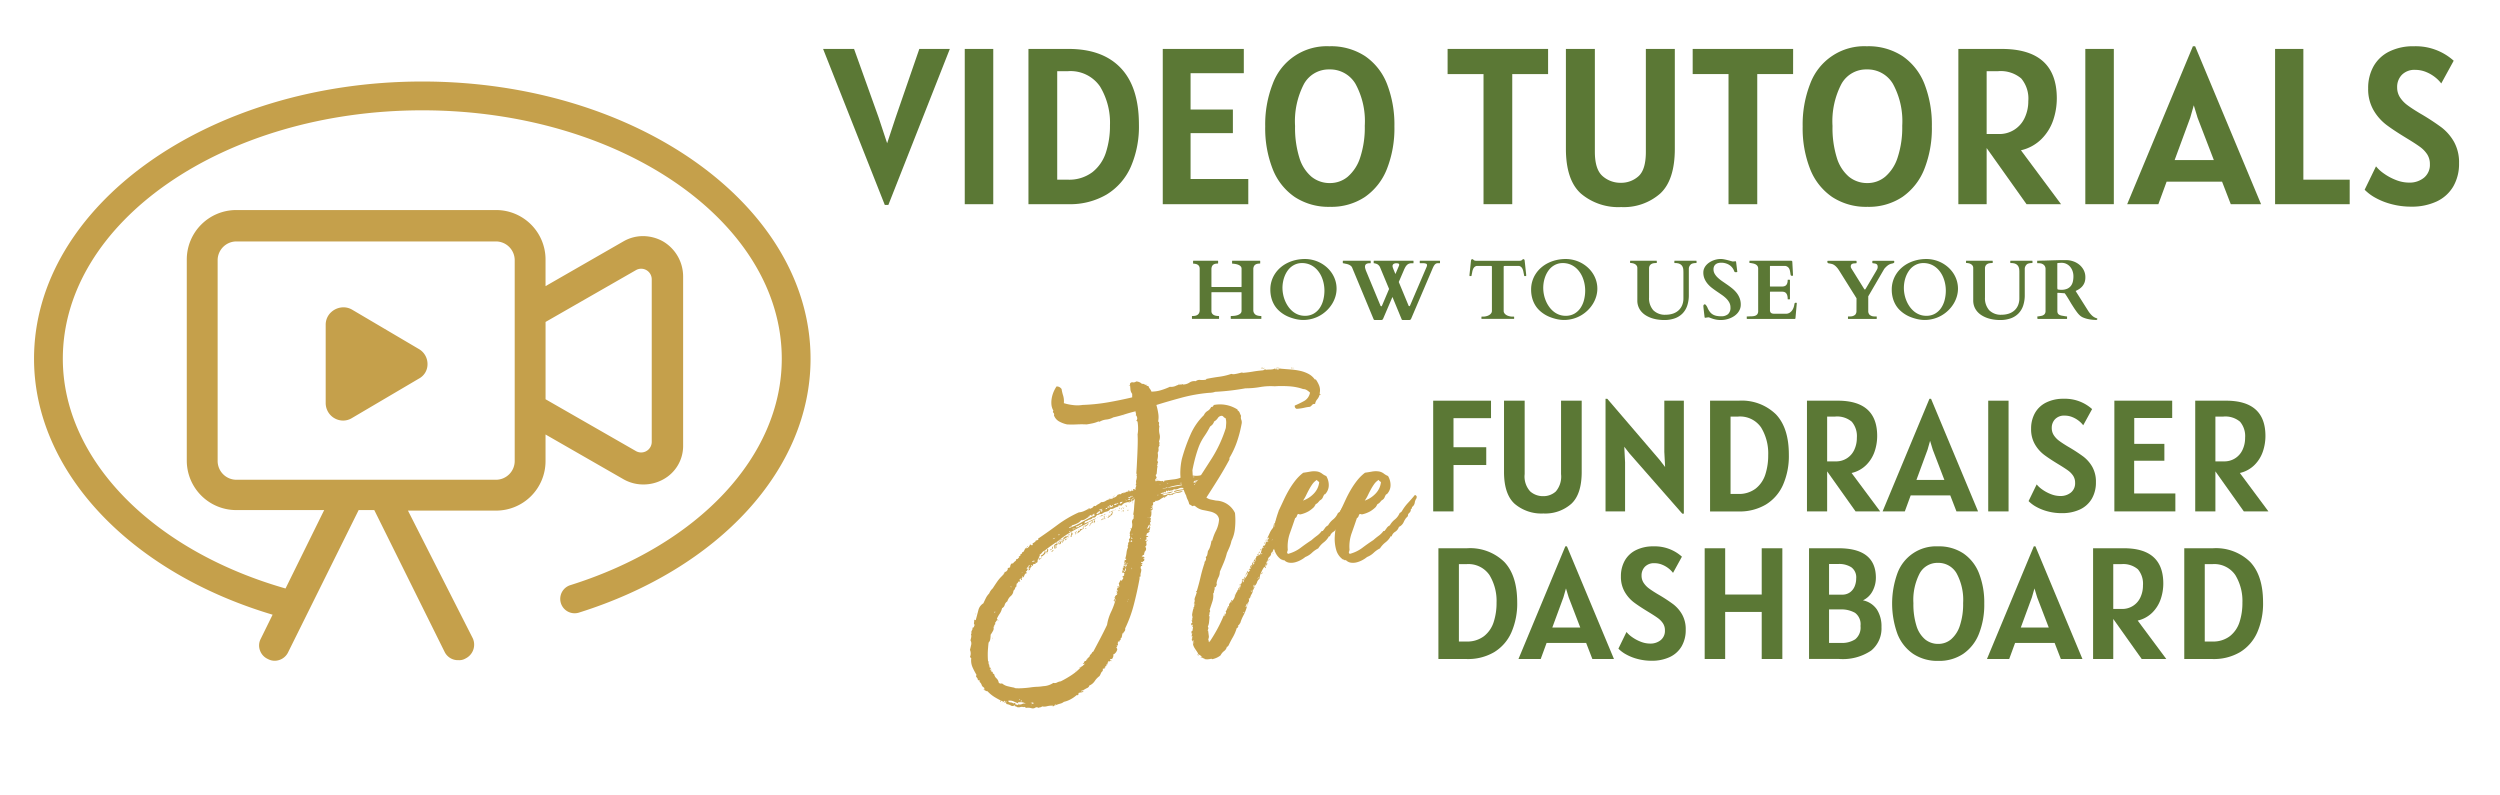 <svg id="efdcd8af-16eb-400c-9133-a9446abe889c" data-name="Layer 1" xmlns="http://www.w3.org/2000/svg" width="355.761" height="113.194" viewBox="0 0 355.761 113.194"><path d="M171.559,67.707a.148.148,0,0,1,.108-.036c.047.072.036.1-.037.072s-.1,0-.071.072c0,.049.018.054.054.019a.1.1,0,0,1,.126-.019.75.75,0,0,1-.5.307,2.159,2.159,0,0,0-.612.2v-.108a2.145,2.145,0,0,1-1.1.252,6.17,6.17,0,0,0-1.062.073c-.025,0-.037.036-.037.108a1.127,1.127,0,0,0-.306.036c-.084.024-.174.048-.27.071a2.612,2.612,0,0,0,1.081-.071,6.3,6.3,0,0,1,1.008-.217c0,.121-.042.181-.126.181h-.27a10.093,10.093,0,0,1-1.711.36,8.223,8.223,0,0,0-1.71.4c-.049,0-.073-.005-.073-.018s-.024-.018-.071-.018a.636.636,0,0,1-.289.09.628.628,0,0,0-.288.09q1.3-.216,2.683-.486T170.8,68.5q0,.144-.09.18a1.73,1.73,0,0,1-.234.071,2.445,2.445,0,0,1-.27.055.182.182,0,0,0-.162.126q-.072-.072-.18,0,0,.072.108.072t.072-.072a.3.3,0,0,0,.162-.036.119.119,0,0,1,.126,0q-.288.144-.612.27a.891.891,0,0,1-.576.054q-.073.18-.216.126a.157.157,0,0,0-.217.09c-.071-.024-.084-.048-.036-.072s.048-.06,0-.108a.581.581,0,0,1-.179.036q-.073,0-.144.144a.86.86,0,0,0-.631.09.93.93,0,0,1-.666.09.506.506,0,0,1-.342.18.917.917,0,0,0-.342.072c-.049.024-.067.012-.055-.036s-.018-.06-.089-.036c-.025,0-.037.049-.037.144a.234.234,0,0,0-.089-.054.159.159,0,0,1-.091-.09.284.284,0,0,0-.108.252q-.144.073-.144-.108a.305.305,0,0,1-.27.162.494.494,0,0,0-.342.2,4.238,4.238,0,0,0,.864-.162,6.891,6.891,0,0,1,.937-.2,1.289,1.289,0,0,1-.757.252,1.475,1.475,0,0,0-.792.252.853.853,0,0,0,.559-.036,1.759,1.759,0,0,1,.485-.144v.109a9.046,9.046,0,0,1,1.873-.505.757.757,0,0,1-.342.2,2.291,2.291,0,0,1-.4.072,2.291,2.291,0,0,0-.4.072.554.554,0,0,0-.306.2,1.471,1.471,0,0,1-.252-.035c0,.048-.018.071-.054.071s-.054.025-.054.073q-.253-.216-.4-.018a.465.465,0,0,1-.4.2.115.115,0,0,0,.108.073c-.024.071-.048.1-.072.071s-.06-.059-.108-.108a3.751,3.751,0,0,0-.594.361,1.075,1.075,0,0,1-.666.179c-.049.025-.049.043,0,.055s.048.042,0,.09a.4.4,0,0,0-.18.036l-.145.072a.407.407,0,0,1,.037.288.248.248,0,0,1-.216.18c-.025.072,0,.1.072.072s.095-.012.072.036a.166.166,0,0,1-.109.18.349.349,0,0,0-.179.144c.048.049.1.031.161-.054s.114-.09.162-.018A.145.145,0,0,0,164,72.5c0,.072-.049.1-.144.072,0,.265-.007.486-.018.666a.75.75,0,0,1-.234.487.144.144,0,0,0,.09-.018.07.07,0,0,1,.054-.018.423.423,0,0,1-.018.288c-.036.048-.018.132.053.252q-.18.144-.126.252a.634.634,0,0,1,.055.288q-.145.144,0,.36c-.073.049-.1.1-.091.145a.489.489,0,0,1-.017.215.1.1,0,0,0-.144.073c.023.048.047.053.071.017s.048-.03.073.018a.588.588,0,0,1-.289.253c-.12.048-.168.156-.144.323h-.144a.317.317,0,0,0,.18.091.676.676,0,0,1,.18.053c.024.073,0,.1-.072.091a.291.291,0,0,0-.18.018,1.9,1.9,0,0,0,.019.252c.011.1-.043.144-.163.144q-.036.108.018.126a1.156,1.156,0,0,1,.126.054.318.318,0,0,0,.09-.144q.018-.072.126,0a.419.419,0,0,0-.216.486.372.372,0,0,1-.18.451.432.432,0,0,1,.054.576.907.907,0,0,0-.2.576.37.37,0,0,0-.324.4c.023-.12.078-.168.162-.144a.448.448,0,0,1,.2.108q.036.108-.054.09t-.09.054q0,.072.072.054t.072.018a.546.546,0,0,1-.018.162.546.546,0,0,0-.018.162q-.144-.036-.216.144a.073.073,0,0,1-.054-.018.15.15,0,0,0-.09-.018.209.209,0,0,0-.072.144.115.115,0,0,0,.126,0c.036-.023.054.012.054.108q.036.072-.036.072a.147.147,0,0,0-.108.037.063.063,0,0,0,.072.071c.048,0,.06.025.036.073.024.071.012.1-.036.089a.645.645,0,0,0-.144-.018c.023.1.012.157-.036.181a.626.626,0,0,1,.036.2c0,.06.023.09.072.09a1.827,1.827,0,0,1-.072.5.929.929,0,0,0-.036.432q.036.108-.054.108t-.09.072v.252q-.36,1.946-.828,3.728a18.077,18.077,0,0,1-1.225,3.331.484.484,0,0,1-.09.414.9.9,0,0,0-.2.306q-.036,0-.036-.018t-.072.018a.968.968,0,0,1-.036.288.936.936,0,0,0-.036.288.179.179,0,0,0-.162.217q.018.178-.162.144c-.024.047-.013.077.036.089s.048.03,0,.055c-.024.047-.12.072-.288.072.072.095.059.156-.037.18a.4.4,0,0,1,.037.36q-.036.034-.144,0c-.024.023-.018.054.018.09a.147.147,0,0,1,.054.09q-.182.072-.09.18a.344.344,0,0,1,.09.216,1.1,1.1,0,0,1-.612.756c.071.048.083.138.035.27a1.487,1.487,0,0,1-.144.307.77.77,0,0,1-.288.036q-.072.072.018.108t.054.108c-.048.047-.084.084-.108.108s-.084.012-.18-.036a.1.1,0,0,0-.054.126c.012.059-.03.066-.126.018q.108.108.036.162t0,.162q-.216-.036-.18.126c.023.108-.048.162-.216.162.095.1.108.144.036.144s-.085.048-.036.144a1.143,1.143,0,0,0-.324.072c.048.072.06.127.036.162a.119.119,0,0,0,0,.126.655.655,0,0,0-.27.324,3.125,3.125,0,0,1-.2.4,2.787,2.787,0,0,0-.685.72,1.76,1.76,0,0,1-.792.648.22.22,0,0,1-.054.162l-.126.126a3.432,3.432,0,0,0-.45.234,2.046,2.046,0,0,1-.558.234c.095.073.167.091.216.055a.6.6,0,0,1,.18-.091.307.307,0,0,1-.27.235,2.357,2.357,0,0,0-.45.089v.217a.413.413,0,0,0-.126.09c-.037.036-.079.029-.127-.018a4.591,4.591,0,0,1-.846.594,3.577,3.577,0,0,1-.99.378,1.253,1.253,0,0,1-.5.252,3.562,3.562,0,0,0-.54.18q-.144,0-.18-.072-.072.072-.2.216t-.234-.036q.072.036.072-.072a.063.063,0,0,0-.072.072,2.745,2.745,0,0,0-.774.091,1.391,1.391,0,0,1-.666.017.435.435,0,0,1-.253.127.563.563,0,0,0-.252.089.207.207,0,0,0-.144-.072,1.033,1.033,0,0,1-.216-.035.677.677,0,0,1-.666.144,1.675,1.675,0,0,0-.775-.037c-.119-.144-.234-.18-.342-.107a.731.731,0,0,0-.54.018.721.721,0,0,0-.27.017,1.091,1.091,0,0,0-.432-.179c0-.049.012-.073.036-.073s.012-.024-.036-.072a.463.463,0,0,1-.558.054,1.457,1.457,0,0,0-.594-.2c-.048-.072-.091-.138-.127-.2s-.113-.066-.234-.018c0-.072.025-.108.072-.108a.114.114,0,0,0,.108-.072q0,.036-.108-.072c-.047,0-.072.018-.072.054s-.023.066-.072.09a11.059,11.059,0,0,1-1.242-.648,4.985,4.985,0,0,1-1.063-.864.428.428,0,0,1-.27-.073.626.626,0,0,0-.27-.108c0-.071.012-.09.036-.053s.049.029.072-.018.025-.085,0-.109a.214.214,0,0,1-.036-.144.643.643,0,0,1-.36-.4.8.8,0,0,0-.324-.432q.072-.072.072-.108-.036-.108-.126-.108a.371.371,0,0,1-.162-.036.434.434,0,0,0-.09-.288,2.532,2.532,0,0,1-.162-.216.29.29,0,0,1,.072-.216,9.754,9.754,0,0,1-.559-1.063,2.421,2.421,0,0,1-.2-1.278.118.118,0,0,0-.055-.108,1.009,1.009,0,0,1-.126-.108,1.231,1.231,0,0,0,0-1.009q.074-.288.163-.684a.873.873,0,0,0-.091-.684c.049-.169.085-.319.109-.45a.831.831,0,0,0-.037-.415.1.1,0,0,1,.108-.108.4.4,0,0,1,.018-.414.564.564,0,0,0,.09-.414.193.193,0,0,0,.217-.144.8.8,0,0,1,.107-.252c-.095-.049-.131-.144-.107-.288a2.552,2.552,0,0,0,.036-.4c.048-.048.084-.053.108-.018s.06.042.108.018l.36-1.368a1.594,1.594,0,0,1,.72-1.009c.121-.264.24-.516.36-.756a2.5,2.5,0,0,1,.468-.648,1.944,1.944,0,0,1,.5-.72q.324-.505.648-.973a5.216,5.216,0,0,1,.756-.864.221.221,0,0,1,.126-.144q.09-.036.054-.216.036,0,.036.018t.036.018h.036c.072-.024.079-.048.018-.072s-.078-.06-.054-.108a.386.386,0,0,0,.36-.162c.121-.132.157-.246.109-.342a.331.331,0,0,1,.179-.091.309.309,0,0,0,.18-.089.754.754,0,0,1,.109-.4.213.213,0,0,1,.288-.109,1.136,1.136,0,0,1,.306-.324.316.316,0,0,0,.162-.324q.18.036.234-.054a.3.3,0,0,1,.2-.126c-.095-.072-.108-.132-.036-.18l.216-.144q-.072-.18.09-.216t.126-.252q.18.036.288-.2a2.16,2.16,0,0,1,.216-.379.35.35,0,0,0,.379-.108.688.688,0,0,0,.234-.4.31.31,0,0,1,.2.072.107.107,0,0,0,.162,0c.048-.023.06-.054.036-.09a.187.187,0,0,1,0-.162,1.046,1.046,0,0,0,.468-.36q-.072,0-.072.018c0,.012-.023.018-.072.018a1.014,1.014,0,0,1,.234-.09,1,1,0,0,0,.234-.09q.036-.072,0-.072t-.036-.072q1.44-.974,2.791-1.981a16.461,16.461,0,0,1,3.007-1.765,2.246,2.246,0,0,0,.721-.179c.216-.1.432-.2.648-.325V72.5q.072,0,.054-.036a.059.059,0,0,0-.054-.036c0-.024.024-.059.072-.108.1,0,.131.036.108.108q.072,0,.072-.018c0-.011.024-.018.072-.018s.06-.006.036-.018-.036-.041-.036-.09a.152.152,0,0,0,.2,0,.783.783,0,0,0,.144-.144.509.509,0,0,1,.144-.126.174.174,0,0,1,.2.018,1.524,1.524,0,0,1,.4-.288,1.519,1.519,0,0,0,.4-.288,1.091,1.091,0,0,0,.63-.162,1.583,1.583,0,0,1,.522-.234c.048,0,.066-.018.054-.055a.08.08,0,0,1,.018-.089q.108,0,.054.054c-.036.035-.018.054.054.054a1.116,1.116,0,0,1,.252-.072c.12-.024.132-.06.036-.109a.8.8,0,0,0,.72-.432c.073-.023.15-.048.235-.072a.288.288,0,0,1,.2,0v.037q.036,0,.036-.018c0-.013-.012-.019-.036-.019a1.257,1.257,0,0,1,.18-.144.183.183,0,0,1,.216,0q.072-.036.036-.054c-.024-.012-.024-.041,0-.09a.184.184,0,0,0,.252.018,1,1,0,0,1,.288-.126c-.024.049-.012.072.036.072h.108q.036-.072-.144-.072a.235.235,0,0,1,.108-.108.542.542,0,0,0,.144-.108q.036.072,0,.09a.338.338,0,0,0-.072.054.423.423,0,0,0,.324.018,1.063,1.063,0,0,1,.289-.054c.048-.048.059-.084.035-.108a.145.145,0,0,1-.035-.108.325.325,0,0,1,.179-.018.239.239,0,0,0,.181-.054.475.475,0,0,1,.036-.234.8.8,0,0,0,.072-.234q0-.036-.108-.036a.1.1,0,0,1,.108-.108q-.108-.036,0-.144a.878.878,0,0,1,0-.5,1.762,1.762,0,0,0,.072-.541c-.049-.072-.06-.126-.036-.162a.222.222,0,0,0,.036-.126.032.032,0,0,0-.036-.036c-.024,0-.036-.023-.036-.072q.035-.432.072-1.134c.023-.468.048-.966.072-1.495s.042-1.05.054-1.567.006-.966-.018-1.35a3.924,3.924,0,0,0,.072-.828,5.715,5.715,0,0,0-.072-.937.084.084,0,0,0-.054-.09.334.334,0,0,1-.126-.09.46.46,0,0,0,.108-.468c-.048-.192-.121-.3-.216-.324a.183.183,0,0,0,.054-.234.97.97,0,0,1-.054-.307q-.756.181-1.549.433t-1.621.432a2.625,2.625,0,0,1-.972.306A2.354,2.354,0,0,0,156.5,60a.16.16,0,0,1-.179-.036,3.921,3.921,0,0,1-.811.27c-.276.06-.571.115-.882.163a13.7,13.7,0,0,0-1.405,0,13.56,13.56,0,0,1-1.368,0,4.078,4.078,0,0,1-1.153-.433,1.61,1.61,0,0,1-.72-.864.326.326,0,0,0-.072-.36.18.18,0,0,1,0-.288,2.087,2.087,0,0,1-.288-.9,3.51,3.51,0,0,1,.054-.936,4.157,4.157,0,0,1,.27-.883,4.77,4.77,0,0,1,.4-.738.8.8,0,0,1,.45.108,1.113,1.113,0,0,1,.271.253,6.345,6.345,0,0,0,.233.972,2.884,2.884,0,0,1,.091,1.044,7.277,7.277,0,0,0,1.3.27,4.7,4.7,0,0,0,1.369-.018,26.313,26.313,0,0,0,3.655-.378q1.71-.3,3.4-.7v-.5a1.173,1.173,0,0,1-.252-.684c-.024-.289-.048-.528-.072-.721a.345.345,0,0,1,.4-.234.618.618,0,0,0,.5-.126,1.257,1.257,0,0,1,.828.36q.108-.072.342.054a.477.477,0,0,0,.414.054c-.024.049-.084.072-.18.072.048.072.156.108.325.108a1.252,1.252,0,0,0,.215.4,1.31,1.31,0,0,1,.217.4,4.758,4.758,0,0,0,1.35-.2,9,9,0,0,0,1.279-.487,1.559,1.559,0,0,0,.864-.144,1.47,1.47,0,0,1,.828-.144c.048,0,.06-.011.036-.036s-.012-.048.036-.072q.108,0,.036.072a1.69,1.69,0,0,0,.973-.27,1.232,1.232,0,0,1,.9-.2.837.837,0,0,1,.648-.18,2.934,2.934,0,0,0,.793-.036q.072,0,.054-.036a.058.058,0,0,1,.018-.072q.864-.18,1.8-.307a8.9,8.9,0,0,0,1.765-.414.935.935,0,0,0,.45.037c.156-.024.312-.055.468-.09s.3-.073.433-.109a.373.373,0,0,1,.306.018q.792-.072,1.405-.18c.407-.072.887-.131,1.44-.18a.606.606,0,0,0,.18-.09.246.246,0,0,1,.144-.054q.108,0,.036.072a3.714,3.714,0,0,1,.5-.036,3.584,3.584,0,0,0,.5-.036.825.825,0,0,0,.27-.09c.131-.059.162-.041.089.054.073.049.108.049.108,0a.064.064,0,0,1,.073-.072q.035.072-.036.072c.239.1.4.072.468-.072q.792.072,1.549.127a9.654,9.654,0,0,1,1.4.2,4.645,4.645,0,0,1,1.188.432,2.6,2.6,0,0,1,.9.793h.144a4.339,4.339,0,0,1,.45.81,1.83,1.83,0,0,1,.09,1.171.48.48,0,0,0,.09.126.171.171,0,0,1,.054.126l-.144-.072a1.671,1.671,0,0,1-.342.666,1.359,1.359,0,0,0-.306.666.421.421,0,0,0-.414.127,1.166,1.166,0,0,1-.306.27,5.666,5.666,0,0,0-.847.144,6.248,6.248,0,0,1-1.062.144.4.4,0,0,1-.252-.469,13.639,13.639,0,0,0,1.332-.648,1.692,1.692,0,0,0,.829-1.189,2.722,2.722,0,0,0-.432-.341.978.978,0,0,0-.541-.162,6.635,6.635,0,0,0-.918-.253,7.826,7.826,0,0,0-1.08-.144c-.373-.023-.739-.036-1.1-.036s-.672.013-.937.036a8.716,8.716,0,0,0-2.088.108,12.187,12.187,0,0,1-2.089.18,33.961,33.961,0,0,1-4.322.5,1.842,1.842,0,0,1-.432.107,3.189,3.189,0,0,1-.468.037,22.7,22.7,0,0,0-3.854.684q-1.873.505-3.6,1.044a8.995,8.995,0,0,1,.27,1.225,3.16,3.16,0,0,1-.018,1.116.29.29,0,0,1,.126.324.432.432,0,0,0,.054.36,2.712,2.712,0,0,0,.018,1.117,1.544,1.544,0,0,1-.09,1.044.4.4,0,0,1,.072.324.274.274,0,0,0,.036.253.573.573,0,0,0-.162.5.787.787,0,0,1-.126.54,1.7,1.7,0,0,1,.036.594,3.628,3.628,0,0,1-.108.522c.024.049.042.06.054.037a.059.059,0,0,1,.054-.037l-.036.181.072.108a.172.172,0,0,0-.09.18.249.249,0,0,1-.09.216q.036.072.072.054c.023-.012.036-.006.036.018a3.171,3.171,0,0,0-.09.558c-.012.18-.031.366-.054.558,0,.049-.013.072-.036.072s-.048.024-.072.072a.27.27,0,0,0,.054.252.167.167,0,0,1,.018.216q0,.037-.09.054c-.061.013-.042.019.054.019.024.048.011.071-.036.071a.149.149,0,0,0-.108.036.327.327,0,0,1,.036.145.2.2,0,0,0,.072.144.733.733,0,0,1,.54-.072.777.777,0,0,0,.468,0q.072.072.018.09t.018.018q.18.036.144-.018c-.024-.037-.012-.078.036-.126.456-.073.9-.132,1.333-.181a3.945,3.945,0,0,0,1.26-.359.193.193,0,0,0,.181.053.123.123,0,0,1,.144.055.085.085,0,0,0,.09-.055c.011-.036.041-.053.089-.053a.889.889,0,0,1,.271.089.3.3,0,0,0,.27-.018.446.446,0,0,1,.45-.252,3.381,3.381,0,0,0,.414.036,3.181,3.181,0,0,0,.738-.09,1,1,0,0,1,.559-.018C171.523,67.695,171.534,67.731,171.559,67.707ZM138.821,87.335h.073v.072h-.073Zm22.51-16.17a.109.109,0,0,0-.073-.037v.109a.083.083,0,0,0-.089.072q-.02.072-.126.036a.084.084,0,0,1,.053-.09.083.083,0,0,0,.054-.09l-.216.107c.024,0,.036.037.036.109a1.381,1.381,0,0,1-.4.144q.072-.072.072-.108-.324.072-.558.144a.936.936,0,0,0-.45.36.363.363,0,0,1-.234,0,.487.487,0,0,0-.234-.036q-.036.108.072.072c.072-.024.095-.012.072.036l-.108.054q-.036.02-.108-.054a.078.078,0,0,0-.018.09c.011.036-.007.054-.055.054a1.274,1.274,0,0,0-.485.18.786.786,0,0,1-.523.108.852.852,0,0,1-.558.378,1.475,1.475,0,0,0-.63.306.455.455,0,0,1-.36,0,.079.079,0,0,0-.018.09q.016.054-.054.054a.44.44,0,0,0-.433.217.409.409,0,0,1-.468.179.506.506,0,0,1-.378.271.858.858,0,0,0-.45.234.09.09,0,0,0-.144,0,.118.118,0,0,1-.144.036q.072.144-.036.18c-.072.024-.085.06-.036.108a4.158,4.158,0,0,0,.864-.36,4.158,4.158,0,0,1,.864-.36,2.984,2.984,0,0,1-.54.306l-.612.27q0,.036-.018.036t-.018.036q-1.154.576-2.251,1.188A12.781,12.781,0,0,0,150.562,77a20.563,20.563,0,0,0-1.872,1.333.909.909,0,0,0-.4.306.994.994,0,0,1-.361.306q.072.144.018.2l-.126.126q0,.072.036.072t0,.072a.5.5,0,0,0-.2.432q-.018.324-.306.216,0,.072.036.072a.032.032,0,0,1,.036.036q-.252.145-.36.072c-.023.073-.042.133-.054.18a.165.165,0,0,1-.126.108c-.048,0-.066-.023-.054-.071s-.018-.06-.09-.037c-.024.072-.018.115.018.126a.084.084,0,0,1,.054.09.36.36,0,0,0-.216.306c-.024.157-.108.223-.252.2a.873.873,0,0,1,.09-.144.293.293,0,0,0,.054-.181.093.093,0,0,0-.126.037c-.036.048-.078.036-.127-.037.169-.047.253-.107.253-.18-.1,0-.144-.011-.144-.035a.33.33,0,0,1,.144-.091q.072-.017.072-.126a.461.461,0,0,0-.252.217.9.9,0,0,1-.252.288c.12,0,.179.048.179.144a.12.12,0,0,1-.053.108c-.037.024-.042.071-.018.144-.073-.073-.132-.048-.181.072q.182,0,.108.09a.276.276,0,0,0-.071.162h-.073a.776.776,0,0,0-.2.342.381.381,0,0,1-.27.27.272.272,0,0,1,.09-.108c.036-.024.031-.06-.018-.108a.3.3,0,0,0-.126.234c-.011.108-.1.138-.27.09.024.048.018.085-.018.108a.59.59,0,0,0-.09.072c.1.1.144.168.144.216a.6.6,0,0,1-.288.036.452.452,0,0,1-.252.324.271.271,0,0,1,0,.2q-.036.052.036.126a.5.5,0,0,0-.234.306.662.662,0,0,1-.234.342,1.053,1.053,0,0,1-.378.756,1.571,1.571,0,0,0-.487.756.848.848,0,0,0-.378.505.708.708,0,0,1-.378.468,2.182,2.182,0,0,1-.324.774,4.271,4.271,0,0,0-.4.7.121.121,0,0,0,.054.107q.054.036.018.108a.4.4,0,0,0-.2.2.445.445,0,0,1-.162.2c.072.095.072.174,0,.234a.543.543,0,0,0-.144.162q.108,0,.108.036a.161.161,0,0,0-.09.09c-.012.036-.042.041-.09.018a.7.7,0,0,1-.054.594,5.066,5.066,0,0,1-.342.558,3.548,3.548,0,0,1-.055.649.859.859,0,0,1-.234.468c-.047.408-.084.816-.107,1.224a10.636,10.636,0,0,0,.035,1.477c.049.024.085.018.109-.018s.035-.031.035.018q-.179.18,0,.216c0,.023-.035.036-.108.036a.529.529,0,0,0,.126.2c.061.06.043.114-.053.162.1.024.12.1.071.216.1,0,.144.012.144.036s.025.06.073.108q.036.072-.036.054a.087.087,0,0,0-.108.054c.048.072.1.091.144.054s.071-.006.071.09c0,.048-.018.066-.053.054s-.054-.006-.054.019a.266.266,0,0,0,.162.125.314.314,0,0,1,.162.09.121.121,0,0,0,.018.181.276.276,0,0,0,.162.071,1.016,1.016,0,0,0,.324.613,1.013,1.013,0,0,1,.324.612.4.4,0,0,0,.468.108,1.925,1.925,0,0,0,.828.414q.505.126.937.2.036.072.072.054t.036.018a7.522,7.522,0,0,0,1.044,0q.613-.036,1.117-.108a8.231,8.231,0,0,1,.936-.09,7.142,7.142,0,0,0,.9-.09,2.778,2.778,0,0,0,1.441-.468.7.7,0,0,0,.522-.054,1.476,1.476,0,0,1,.523-.162,14.8,14.8,0,0,0,1.53-.883,7.334,7.334,0,0,0,1.315-1.1c-.049-.024-.085-.018-.109.018s-.06.03-.108-.018a1.083,1.083,0,0,0,.487-.216q.162-.144.342-.324a.438.438,0,0,0-.162.036.139.139,0,0,1-.162-.036.277.277,0,0,0,.2-.216c.011-.1.1-.156.27-.18a.876.876,0,0,1,.252-.378,3.048,3.048,0,0,0,.324-.342.1.1,0,0,1-.072-.037l.216-.215a.86.86,0,0,0,.18-.289.207.207,0,0,0,.144-.072q.5-.936.991-1.872t.954-1.909a6.855,6.855,0,0,1,.576-1.855,9.5,9.5,0,0,0,.649-1.783c-.072-.024-.1.006-.09.09s-.018.127-.091.127c0-.025-.018-.031-.053-.018s-.055-.007-.055-.055a.342.342,0,0,0,.144-.18.452.452,0,0,1,.108-.18c-.048-.024-.078-.018-.089.018s-.031.03-.055-.018a1.377,1.377,0,0,0,.126-.234.394.394,0,0,1,.235-.2.351.351,0,0,0,.036-.252c-.025-.048-.061-.132-.109-.252.048,0,.073.012.073.036a.032.032,0,0,0,.036.036.444.444,0,0,1,.09-.126c.036-.036.029-.078-.018-.126.024.048,0,.072-.055.072s-.089-.024-.089-.072a.207.207,0,0,0,.089-.216c-.012-.1.042-.132.163-.108.047-.072.036-.1-.036-.09s-.109-.018-.109-.091a.733.733,0,0,1,.2.018c.036.013.077,0,.126-.053-.072-.049-.1-.1-.09-.162a.384.384,0,0,0-.054-.235.922.922,0,0,0,.216-.432.374.374,0,0,1,.144.018.248.248,0,0,0,.108.018.333.333,0,0,1,.108-.2c.048-.036.072-.113.072-.234,0-.023-.018-.036-.054-.036s-.067-.023-.09-.072l.216-.144q.108-.072.036-.252c.023,0,.036-.006.036-.018s.012-.018.036-.018a.083.083,0,0,0-.054-.09.083.083,0,0,1-.054-.09c-.12.048-.193.048-.216,0a.535.535,0,0,1,.054-.27.691.691,0,0,0,.018-.379q.036-.07.126-.036c.06.025.077,0,.054-.071.023-.048.012-.048-.036,0s-.072.036-.072-.037a.087.087,0,0,0,.054-.108c-.012-.047.006-.072.054-.072.072.072.1.109.072.109q0-.144.036-.144c.1,0,.144.012.144.035a.164.164,0,0,0-.036.18c.024.073.06.085.108.037a.091.091,0,0,1,0-.145.292.292,0,0,0,.072-.216h-.072q.036-.108-.018-.054t.018.054a.67.67,0,0,1-.36-.035.183.183,0,0,1,.162-.127.182.182,0,0,0,.162-.126c-.072-.023-.121-.018-.144.018a.121.121,0,0,1-.108.054,1.051,1.051,0,0,0,.036-.252.387.387,0,0,1,.072-.216q.072.072.126,0a.239.239,0,0,0,.054-.144q-.144,0-.144-.036a4.3,4.3,0,0,0,.18-.846,2.438,2.438,0,0,1,.216-.775.1.1,0,0,1-.036-.071.28.28,0,0,0-.036-.109.364.364,0,0,0,.09-.306.241.241,0,0,1,.162-.27.328.328,0,0,1-.018-.18.237.237,0,0,0-.054-.18.454.454,0,0,0,.18-.27.363.363,0,0,0-.072-.307c.048-.047.072-.083.072-.107a.366.366,0,0,1-.036-.27,1.323,1.323,0,0,1,.09-.234.782.782,0,0,0,.072-.2.23.23,0,0,0-.09-.2c.048-.023.078-.018.09.018s.042.043.091.018a1.408,1.408,0,0,0,.071-.774.6.6,0,0,1,.217-.631,2.58,2.58,0,0,1,.036-.54h-.109a6.317,6.317,0,0,0,.144-1.08q.036-.612.109-1.152-.073,0-.09.054A.167.167,0,0,1,161.331,71.165ZM141.163,90.793c.024-.073.035-.073.035,0S141.187,90.864,141.163,90.793Zm.071.107c.025-.071.037-.071.037,0S141.259,90.973,141.234,90.9Zm.4-3.853h-.108q.036.072,0,.072t-.036.072A.127.127,0,0,0,141.631,87.047Zm.36,1.261h.072v.071h-.072Zm.324,11.452a.032.032,0,0,1,.036-.036h.072q.072.072-.036.108C142.315,99.856,142.292,99.832,142.315,99.76Zm.4.144h.036c0,.024-.023.036-.072.036A.032.032,0,0,1,142.711,99.9Zm.5-.036c0-.072-.036-.072-.107,0a.063.063,0,0,0,.071.072C143.228,99.94,143.239,99.916,143.215,99.868Zm.252-.144c.025.144.133.222.325.234a.647.647,0,0,1,.432.162.145.145,0,0,1,.2-.054q.126.054.054.2.144-.036.2.018a.173.173,0,0,0,.126.054.1.1,0,0,0,.036-.072q0-.036.072-.036a.815.815,0,0,0,.558-.054.614.614,0,0,1,.522-.018,1.138,1.138,0,0,0-.486-.216,2.72,2.72,0,0,0-.63,0q-.036.072.018.108c.036.024.031.036-.018.036q-.288-.108-.63-.27A1.282,1.282,0,0,0,143.467,99.724Zm.469-16.206c.024,0-.012-.025-.108-.073a.072.072,0,0,0,.036.109Q143.936,83.589,143.936,83.518Zm1.08,16.062q.18,0,.144-.072h-.144Zm.216.144q0,.144.108.09c.072-.036.1-.078.072-.126-.048-.024-.077-.018-.09.018S145.28,99.748,145.232,99.724Zm.18-17.359v.144c-.095.048-.144.012-.144-.108A.21.21,0,0,1,145.412,82.365Zm.072-.864c-.047-.048-.072-.042-.072.018S145.437,81.573,145.484,81.5Zm.252,18.835H145.7l-.036.036Q145.736,100.372,145.736,100.336Zm.433-18.691q-.144,0-.144-.036Q146.169,81.609,146.169,81.645Zm-.108-3.709c.048-.073.071-.073.071,0S146.109,78.007,146.061,77.936Zm.2-.127c-.011.061-.041.067-.089.018v-.072a.031.031,0,0,0,.036-.036C146.253,77.719,146.271,77.75,146.258,77.809Zm.343,22.239a.256.256,0,0,1,.234.054.191.191,0,0,0,.234.018q0-.18-.162-.144T146.6,100.048Zm.18.288q0-.072-.072,0a.058.058,0,0,1,.054.036Q146.781,100.408,146.781,100.336Zm.072-20.384a.15.15,0,0,1,.09.018.073.073,0,0,0,.054.018c0-.072.042-.095.126-.072s.1-.023.054-.144A.573.573,0,0,0,146.853,79.952Zm1.116-.576q.18.072.054.18a.373.373,0,0,1-.234.108.946.946,0,0,1,.09-.144A.946.946,0,0,0,147.969,79.376Zm.721-1.044a.414.414,0,0,1-.037.54,2.215,2.215,0,0,1-.468.36c0-.048-.012-.078-.035-.09s-.037-.042-.037-.09A.84.84,0,0,0,148.69,78.332Zm-.54,1.008a.1.1,0,0,1,.107.108A.1.1,0,0,1,148.15,79.34Zm.72-.649c0,.049-.007.061-.018.037a.061.061,0,0,0-.055-.037C148.845,78.644,148.87,78.644,148.87,78.691Zm.18-.576c.048.049.083.073.108.073q0,.36-.18.432c-.1,0-.144-.073-.144-.217.072-.023.095,0,.072.073s-.013.1.036.071a.25.25,0,0,0,.054-.215A.244.244,0,0,1,149.05,78.115Zm-.072.541a.117.117,0,0,1,.072.108C149,78.764,148.978,78.728,148.978,78.656Zm.648-.541q0,.254-.216.144a.257.257,0,0,0,.108-.09A.121.121,0,0,1,149.626,78.115Zm.216.144q.108.074,0,.144t-.108.144a.073.073,0,0,1-.054-.017.142.142,0,0,0-.09-.018.129.129,0,0,1,.126-.073c.059,0,.066-.047.018-.144C149.806,78.3,149.842,78.284,149.842,78.259Zm-.036-.5a.508.508,0,0,1,.036.216c0,.1-.06.133-.18.109a.224.224,0,0,0,.072-.162A.224.224,0,0,1,149.806,77.755Zm0-1.044a.372.372,0,0,0,.36-.216.452.452,0,0,1-.18.108A.452.452,0,0,0,149.806,76.711Zm.54.432a.132.132,0,0,1,.108.126.357.357,0,0,0,.036.162c-.048.121-.114.18-.2.18a.327.327,0,0,0-.234.108c.048.073.1.078.162.018s.114-.077.162-.054q0,.072-.216.144a.225.225,0,0,1,.018.144.058.058,0,0,0,.018.072c-.048.049-.084.061-.108.037a.247.247,0,0,1-.054-.127c-.012-.059-.024-.113-.036-.161a.086.086,0,0,0-.09-.073.435.435,0,0,0,.162-.2q.054-.124.27-.09Zm-.432,1.045c0-.024.012-.03.036-.019S149.962,78.188,149.914,78.188Zm.288,22.148q-.072.108-.144.108Q150.058,100.336,150.2,100.336Zm.072-22.509c.048,0,.066.036.054.109s-.042.084-.09.035q0-.072.018-.072C150.268,77.9,150.274,77.876,150.274,77.827Zm.541-.4v-.072a.225.225,0,0,0-.126.036.227.227,0,0,1-.127.036.168.168,0,0,1,.127-.126.648.648,0,0,0,.161-.054v-.18c.048.024.078.018.091-.018s.041-.042.089-.018c-.024.1-.042.168-.053.216a.656.656,0,0,1-.091.18Zm-.109-1.261c0-.047.018-.071.054-.071s.042-.024.018-.073c-.024.025-.06.025-.107,0s-.073-.011-.073.037q.072,0,.054.072C150.64,76.183,150.658,76.195,150.706,76.17Zm.036.757c.1,0,.12.031.073.09a.145.145,0,0,0-.037.162c-.048,0-.078.012-.089.036s-.043.024-.091,0a.111.111,0,0,1,.091-.126C150.748,77.077,150.766,77.023,150.742,76.927Zm.073.5c-.025.049-.055.054-.091.018S150.718,77.408,150.815,77.431Zm.144-.72c.095,0,.119.03.071.09s-.048.1,0,.126c-.024.048-.048.048-.071,0s-.049-.1-.073-.144A.064.064,0,0,0,150.959,76.711Zm.252.252a.107.107,0,0,0,0,.162q.07.09-.108.09.034-.072,0-.108a.141.141,0,0,1-.036-.108c.071.024.1.012.089-.036s.006-.06.055-.036Zm.792-.72a.191.191,0,0,1-.072.162.749.749,0,0,1-.162.09c-.06.024-.115.048-.162.072a.114.114,0,0,0-.072.108q-.073-.036-.162.054l-.162.162q-.074-.072.054-.144c.083-.048.09-.108.018-.18a1.366,1.366,0,0,0,.234-.144,1.257,1.257,0,0,1,.234-.144c.047.024.06.042.036.054a.058.058,0,0,0-.036.054q.18,0,.144-.144Zm-.792.72c.119-.048.18-.108.18-.18.071.024.084.054.036.09s-.049.054,0,.054l-.109.108C151.27,77.084,151.234,77.059,151.211,76.963Zm.576-.252a.338.338,0,0,1-.216.18q-.037-.108.036-.144c.047-.024.06-.072.036-.144q.072.036.072.072C151.715,76.7,151.738,76.711,151.787,76.711Zm0,0c.024-.072.059-.084.108-.036Q151.9,76.711,151.787,76.711Zm.252-.36a.115.115,0,0,1,.072.108C152.015,76.483,151.99,76.447,152.039,76.351Zm.072-.4q.072.036.054.162c-.013.084-.054.1-.126.053a.146.146,0,0,1,.036-.107A.147.147,0,0,0,152.111,75.955Zm3.421-2.629c.024.024.012.048-.036.071-.048-.023-.06-.047-.036-.071s0-.048-.072-.073c-.048.049-.054.079-.018.091s.03.03-.018.053h-.108a.072.072,0,0,1,.018-.053.073.073,0,0,0,.018-.054,1.574,1.574,0,0,0-.18.071.594.594,0,0,0-.144.109c.072,0,.108.012.108.035a4.985,4.985,0,0,0-.576.343,1.12,1.12,0,0,1-.649.2,1.432,1.432,0,0,1-.54.432,4.1,4.1,0,0,1-.756.288q-.072.072-.018.09t-.018.054c-.24.049-.373.133-.4.252a11.248,11.248,0,0,0,1.728-.792q.829-.468,1.585-.865a.632.632,0,0,0,.433-.252h-.217a.578.578,0,0,0,.072-.089c.024-.037.012-.066-.036-.091q-.072.144-.18.144A.148.148,0,0,0,155.532,73.326Zm-3.385,2.341q.216.072.144-.108C152.2,75.559,152.147,75.594,152.147,75.667Zm.216.576q.18,0,.108.18a.39.39,0,0,1-.18-.144Q152.363,76.279,152.363,76.243Zm.18-.5a.586.586,0,0,1,.036.162.987.987,0,0,0,.036.2q-.072,0-.072.108h-.18a.519.519,0,0,0,.072-.4.059.059,0,0,1,.072-.018C152.531,75.805,152.543,75.787,152.543,75.738Zm.072-.432a.92.92,0,0,1,.162.018c.06.013.078-.018.054-.09h-.216Zm0,.541h.072v.071h-.072Zm.288-.685v.072h.108v-.108h-.072A.032.032,0,0,1,152.9,75.162Zm.09.667q-.09-.054-.018-.126l.072.035C153.071,75.835,153.053,75.865,152.993,75.829Zm.126.089c0,.049-.012.073-.036.073s-.048.024-.072.072q-.072-.036-.018-.108A.094.094,0,0,1,153.119,75.918Zm-.144,19.592a.032.032,0,0,1,.036-.036h.036Q153.047,95.51,152.975,95.51Zm.144-19.916c.073.025.1.061.073.109s-.073.06-.145.035A.206.206,0,0,0,153.119,75.594Zm0,19.845h.036c0,.023-.024.035-.072.035C153.083,95.45,153.1,95.439,153.119,95.439Zm.252-20.637c.072,0,.109.012.109.036a.208.208,0,0,1-.2.036q-.09-.034-.162.108.072,0,.054.054t.054.054a.2.2,0,0,1,.127-.072h.126a.345.345,0,0,1,.288-.216.3.3,0,0,0,.252-.288,1.488,1.488,0,0,0-.307.162A.816.816,0,0,1,153.371,74.8Zm-.144,1.116c0,.049-.017.055-.054.019S153.155,75.9,153.227,75.918Zm0,0a.718.718,0,0,0,.216-.4c.12.049.186.037.2-.036a.629.629,0,0,1,.053-.18.9.9,0,0,0,.469-.108.829.829,0,0,1,.108-.432q.07.072,0,.2a.349.349,0,0,0-.036.27,1.3,1.3,0,0,0-.523.342A1.264,1.264,0,0,1,153.227,75.918Zm.18-2.736h-.036l-.035.035C153.383,73.217,153.407,73.206,153.407,73.182Zm0,2.2c.048-.047.073-.047.073,0s-.007.061-.018.037A.061.061,0,0,0,153.407,75.378Zm.613-.288v.072h-.072A.063.063,0,0,1,154.02,75.09Zm.828-.684a.267.267,0,0,1-.144.342,1.089,1.089,0,0,0-.324.27c.023-.192.1-.3.216-.324S154.8,74.574,154.848,74.406Zm-.252.756c0,.072-.072.109-.216.109.023-.048.054-.073.09-.073A.28.28,0,0,0,154.6,75.162Zm.144,18.692c-.048.072-.042.077.018.018S154.812,93.805,154.74,93.854Zm.108-20.312h.072V73.47h-.072Zm.108,1.26q.072-.072.072.036T154.956,74.8Zm.216-.144c.024.049.018.072-.018.072s-.054.013-.054.036c-.048,0-.06-.023-.036-.072A.071.071,0,0,1,155.172,74.658Zm.4-.5a.35.35,0,0,1-.162.252.5.5,0,0,0-.2.216q-.181-.108,0-.144t.108-.216a.988.988,0,0,1,.126-.054A.988.988,0,0,0,155.568,74.154Zm.144.18q0,.144-.072.09T155.712,74.334Zm0,0a.32.32,0,0,0-.036-.144.118.118,0,0,1,.036-.144q.108,0,.108.162T155.712,74.334Zm.469-1.405a.087.087,0,0,1-.073.091.159.159,0,0,0-.107.089.172.172,0,0,0,.252,0,.548.548,0,0,1,.251-.144c-.023-.167.037-.252.181-.252s.2-.047.18-.144a1.136,1.136,0,0,0-.361.144,1.966,1.966,0,0,1-.4.181c.024,0,.037,0,.037.017S156.156,72.929,156.181,72.929Zm-.036.757c0-.072.018-.09.053-.054S156.216,73.686,156.145,73.686Zm.036-.757c0-.023.017-.035.053-.035s.055.012.055.035Zm0,1.333c0-.024.011-.036.035-.036h.037C156.253,74.25,156.228,74.262,156.181,74.262Zm.288-1.657a.3.3,0,0,1,.216-.072.171.171,0,0,0,.18-.144,2.346,2.346,0,0,1-.288.072Q156.4,72.5,156.469,72.605Zm.072.865c0,.048-.018.053-.055.018S156.469,73.446,156.541,73.47Zm0,0a.587.587,0,0,1,.2-.126.537.537,0,0,1,.2-.054C156.913,73.41,156.78,73.47,156.541,73.47Zm.5.432q-.144-.036-.2.036a.235.235,0,0,1-.2.072,2.19,2.19,0,0,1,.324-.252C157.045,73.806,157.068,73.854,157.045,73.9Zm-.36-1.117q.108.074.144.036v-.108A.206.206,0,0,0,156.685,72.785Zm.36.468a.168.168,0,0,1,.126-.089.606.606,0,0,0,.162-.055C157.309,73.206,157.212,73.253,157.045,73.253Zm.036.108c.048.025.072.055.072.091s.023.042.072.018a.114.114,0,0,0-.072.108.32.32,0,0,0,.036.144l-.072.071A1.4,1.4,0,0,1,157.081,73.361Zm.072.469q0-.072.09-.054t.018.09h-.072A.032.032,0,0,0,157.153,73.83Zm.216-1.405q-.108-.036-.054.018c.036.036.054.031.054-.018q.18.036.18-.144a.333.333,0,0,1-.216,0c0,.049.012.072.036.072S157.393,72.377,157.369,72.425Zm.108,1.045q.036-.109.036,0T157.477,73.47Zm.432-1.441V72.1q.108-.036.072.054t.036.054c0-.023.024-.036.072-.036a.108.108,0,0,1,.072.036.31.31,0,0,1,.126-.126.988.988,0,0,0,.126-.054.226.226,0,0,1-.054-.09.164.164,0,0,0-.09-.09.159.159,0,0,1-.18.18q-.036,0-.018-.072t-.054-.072a.755.755,0,0,0-.432.4.239.239,0,0,0,.144-.054.189.189,0,0,1,.18-.018q.036-.072-.054-.072t-.09-.072A.214.214,0,0,1,157.909,72.029Zm-.252.054c-.024-.036-.049-.03-.072.018Q157.693,72.137,157.657,72.083Zm.648.828c0,.061.024.067.073.018.023.072-.007.114-.091.126s-.078.043.018.091a1.352,1.352,0,0,0-.126.144.233.233,0,0,1-.2.071v.144c-.1,0-.156.031-.18.091s-.1.078-.216.053q.18-.178.4-.359a.665.665,0,0,0,.252-.4C158.281,72.846,158.305,72.852,158.305,72.911Zm-.612-1.927c0-.023.012-.029.036-.017S157.741,70.984,157.693,70.984Zm0,2.269c.048,0,.072.037.072.108a.106.106,0,0,0-.072-.035Zm.288-.432c.024.049.012.073-.036.073a.063.063,0,0,0-.072.071q-.072-.035-.018-.108A.094.094,0,0,1,157.981,72.821Zm-.036-.828a.032.032,0,0,1,.036.036h-.072A.032.032,0,0,1,157.945,71.993Zm.108-1.117h.036c0,.025-.024.037-.072.037A.033.033,0,0,1,158.053,70.876Zm.54,1.729a2.532,2.532,0,0,0-.252.145.512.512,0,0,1-.288.071.31.31,0,0,1,.234-.126A.853.853,0,0,0,158.593,72.605Zm-.468,21.429q.072-.108.072,0T158.125,94.034Zm.216-23.338c.048-.071.1-.083.144-.035C158.485,70.685,158.437,70.7,158.341,70.7Zm.108,1.081h-.036l-.035.036C158.425,71.813,158.449,71.8,158.449,71.777Zm.217-1.225c0,.025-.049.036-.144.036A.21.21,0,0,1,158.666,70.552Zm-.144,14.982a.063.063,0,0,1,.071.072l-.035.037C158.533,85.643,158.522,85.606,158.522,85.534Zm.215-13.9c-.024.072-.084.1-.179.072a.287.287,0,0,0,.035.18.8.8,0,0,0,.307-.126,1.892,1.892,0,0,1,.27-.162.073.073,0,0,1-.054-.018.148.148,0,0,0-.091-.018.226.226,0,0,1-.144.108C158.81,71.693,158.761,71.681,158.737,71.633Zm-.144.972c0-.023.048-.06.144-.108Q158.773,72.605,158.593,72.605Zm.288,11.849c-.048.072-.071.078-.071.018S158.833,84.406,158.881,84.454Zm.4-11.849c.023.049.018.084-.018.108s-.078.013-.126-.036A.207.207,0,0,1,159.278,72.605Zm0-.36c.12.048.138.085.054.108S159.23,72.341,159.278,72.245Zm.144-1.405c-.072,0-.108.013-.108.036C159.386,70.876,159.422,70.865,159.422,70.84Zm-.036.829a.444.444,0,0,0,.36-.288l-.288.072Q159.313,71.489,159.386,71.669Zm.18.648q.144,0,.072.072c-.049.049-.072.085-.072.108-.048-.023-.054-.048-.018-.072S159.589,72.366,159.566,72.317Zm.036.5c.072-.048.078-.041.018.018S159.553,72.894,159.6,72.821Zm.036-.576c.048-.048.077-.048.09,0S159.71,72.293,159.638,72.245Zm.144.324c.072,0,.1.049.09.144s-.054.121-.126.072c.048-.048.06-.083.036-.108S159.758,72.618,159.782,72.569Zm.036-13.469h.036q0,.036-.072.036A.032.032,0,0,1,159.818,59.1Zm0,22.149c.048.048.072.036.072-.037s-.024-.095-.072-.071Zm.108-8.968a.144.144,0,0,1-.036.108c-.049.024-.066.007-.054-.054S159.878,72.257,159.926,72.281Zm0,0q-.036-.108.018-.054T159.926,72.281Zm.18,8.86q-.036.036-.108,0,.072.144-.018.144t-.054.108c.12,0,.2-.084.252-.252s.048-.276,0-.325a.235.235,0,0,1-.054.144A.188.188,0,0,0,160.106,81.141Zm.108-10.048c-.072,0-.108.012-.108.035C160.178,71.128,160.214,71.117,160.214,71.093Zm.108.072a.207.207,0,0,0-.144.072Q160.322,71.273,160.322,71.165Zm-.108.684q.036,0,.036.018t.036.018q0,.036-.018.036t-.018.036a.057.057,0,1,1-.036-.108Zm.036.144h.072v.072l-.036.036h-.072v-.072A.032.032,0,0,0,160.25,71.993Zm.18,8.211v-.072c-.048-.047-.084-.042-.108.018S160.334,80.229,160.43,80.2Zm.108-7.671c.048.121,0,.156-.144.108Q160.5,72.533,160.538,72.533Zm-.144,13.037q.036.11.036,0T160.394,85.57Zm.072-14.4a.339.339,0,0,1,.2-.018c.084.012.126-.019.126-.09a.141.141,0,0,0-.18-.018A.3.3,0,0,0,160.466,71.165Zm.072,14.117q-.036.036-.036.054t-.036.054q.072.036.072-.108.072,0,.036-.018T160.538,85.282Zm0-14.513a.39.39,0,0,0,.18.144.508.508,0,0,0,.162-.162c.06-.084.042-.138-.054-.163,0,.121-.036.175-.108.163A.291.291,0,0,0,160.538,70.769Zm.144-15.955h.072q.036.036-.054.072t-.054-.036A.032.032,0,0,1,160.682,54.814Zm-.036,16.567c.144,0,.216-.036.216-.109a.1.1,0,0,1-.126.055Q160.646,71.309,160.646,71.381Zm.306,5.69q-.018,0-.09.072a.372.372,0,0,1,.163-.036c.059,0,.089-.023.089-.072a.081.081,0,0,1-.089-.054q-.02-.054.054-.126a.146.146,0,0,0-.145.072.115.115,0,0,1-.108.072Q160.97,77.071,160.952,77.071Zm-.053-5.943a.325.325,0,0,1,.144-.035q.07,0,.036-.072C160.958,71.021,160.9,71.057,160.9,71.128Zm.18,9.743c.023-.036,0-.066-.073-.091.048.049.048.091,0,.127s-.048.066,0,.09A1.026,1.026,0,0,1,161.079,80.871Zm-.109-4.2a.153.153,0,0,0,.144,0q.072-.036,0-.108c-.024.048-.053.054-.089.018S160.97,76.579,160.97,76.675Zm.073-.144a.208.208,0,0,0-.037-.144C160.958,76.483,160.97,76.531,161.043,76.531Zm0-6.843c.047,0,.065.03.053.09s-.042.067-.09.018v-.072A.033.033,0,0,0,161.043,69.688Zm-.037,1.008c.12.049.156,0,.108-.144C161.043,70.552,161.006,70.6,161.006,70.7Zm.037.109-.037.035c.048,0,.073-.011.073-.035Zm0,5.258c.047.024.071.018.071-.019a.121.121,0,0,1,.036-.089h-.107Zm.071-5.15c0,.071.024.108.073.108.023.048.041.06.053.036s-.006-.036-.053-.036v-.108c.144,0,.215-.024.215-.073h-.144a.064.064,0,0,0-.071.073Zm.036.612h.073c.023.048-.013.072-.109.072A.1.1,0,0,0,161.15,71.525Zm.108-.288c.048,0,.066.012.055.035S161.282,71.285,161.258,71.237Zm.253-1.513a.1.1,0,0,0,.108-.108.8.8,0,0,0-.288.144A.4.4,0,0,1,161.511,69.724Zm-.18,1.441c.023,0,.036.006.036.018s-.013.018-.036.018Zm.144-.252q-.037.18,0,.036C161.5,70.853,161.5,70.84,161.475,70.913Zm.756,5.762h.072V76.6h-.072Zm.576,1.728-.036.036c.048,0,.072-.011.072-.036Zm.4-3.205q.144.038.2-.054a.18.18,0,0,1,.163-.09.368.368,0,0,1,.018-.252c.035-.1.018-.144-.055-.144a.689.689,0,0,0-.162.27A.678.678,0,0,1,163.2,75.2Zm.108-1.549-.036.037c.048,0,.072-.012.072-.037Zm.036,1.837h-.036l-.036.036C163.323,75.522,163.347,75.511,163.347,75.486Zm.109-1.764h.071v-.073h-.071Zm.252-.972h.108c0-.048-.037-.073-.108-.073Zm.972-4.5c.024.048.024.071,0,.071a.033.033,0,0,0-.036.037h-.072v-.108Zm0-1.837h-.036l-.036.036Q164.68,66.447,164.68,66.411Zm.144,4h-.072a.032.032,0,0,0-.036.036c-.024.049-.006.06.054.037S164.848,70.433,164.824,70.408Zm.216-1.44q.036.108.036,0T165.04,68.968Zm.324-.4h-.036l-.036.035C165.34,68.607,165.364,68.6,165.364,68.572Zm.648.035h-.035l-.036.037C165.988,68.644,166.012,68.632,166.012,68.607Zm.217.181c-.025,0-.037-.006-.037-.018s-.012-.019-.036-.019c-.048.049-.048.079,0,.091S166.229,68.836,166.229,68.788Zm1.854.99a3.825,3.825,0,0,0-.954.234c-.024,0-.03-.011-.018-.036s-.006-.036-.054-.036a.032.032,0,0,0-.036-.036,3.834,3.834,0,0,1,.972-.234q.5-.054,1.045-.162A3.09,3.09,0,0,1,168.083,69.778ZM167.8,54.634q.126,0,.054.072-.072-.072-.09-.018t-.09-.018C167.669,54.647,167.711,54.634,167.8,54.634Zm.2.036a.148.148,0,0,0,.072-.018.16.16,0,0,1,.072-.018c.048.024.03.049-.054.072S167.969,54.718,167.993,54.67Zm.937,13.253h-.036l-.036.037C168.905,67.96,168.93,67.948,168.93,67.923Zm-.036.4c.095.025.144,0,.144-.071A.208.208,0,0,0,168.894,68.319Zm1.008-.414q.108-.016,0-.09c0,.049-.03.054-.09.019s-.09-.019-.09.053A.277.277,0,0,0,169.9,67.905Zm.36.523q.036.108-.036.126a.15.15,0,0,1-.144-.054.123.123,0,0,1,.09-.037A.121.121,0,0,0,170.262,68.428Zm.252,0q0,.072-.144.072a.083.083,0,0,1,.054-.09A.082.082,0,0,1,170.514,68.428Zm.144-.036c0,.048-.036.071-.108.071C170.55,68.416,170.586,68.392,170.658,68.392Zm.4.071a.291.291,0,0,1-.179.109C170.875,68.5,170.934,68.463,171.054,68.463Zm.253-.756h.072v-.072h-.072Zm.216-.108c0-.023.011-.03.036-.018S171.57,67.6,171.523,67.6Zm.18-.072c0,.049-.036.072-.108.072C171.643,67.551,171.678,67.527,171.7,67.527Zm8.247-15.2c-.024.072-.09.1-.2.09a3.113,3.113,0,0,0-.342-.018.269.269,0,0,1,.288-.054C179.818,52.383,179.9,52.377,179.95,52.329Zm2.125.036a.187.187,0,0,1-.2.036.658.658,0,0,0-.307,0c.024-.047.091-.072.2-.072A1.258,1.258,0,0,1,182.075,52.365Zm.036.036a.032.032,0,0,1,.036-.036h.036Q182.183,52.4,182.111,52.4Zm1.765-.036a.117.117,0,0,1-.144.036c-.025-.047-.013-.072.036-.072h.108Zm0,0q.251-.036.2.018C184.038,52.419,183.971,52.414,183.876,52.365Z" fill="#c5a04b"/><path d="M172.747,84.13q.072.144-.108.324a2.6,2.6,0,0,1-.108,1.134q-.18.558-.4,1.207c.072.023.09.06.054.108s-.018.072.054.072a.47.47,0,0,0-.126.342.545.545,0,0,1-.09.342q0,.036.108.036l-.072.792a1.912,1.912,0,0,1-.18.685.365.365,0,0,1,.072.288c-.024.072-.06.167-.108.288.072,0,.095-.024.072-.072.023.192.054.432.09.721a.825.825,0,0,1-.09.611q0,.036.108.036l-.036.109-.036.108a.438.438,0,0,1,.108.018q.072.018,0,.162.612-.9,1.134-1.855a20.462,20.462,0,0,0,.955-2,.164.164,0,0,1,.09.09q.018.054.054-.054.072-.036.036-.036a.032.032,0,0,0-.036.036h-.072q-.036-.072.036-.072h.108c.024-.1.011-.126-.036-.09s-.072.018-.072-.054.012-.1.036-.072a.145.145,0,0,0,.108.036q.144-.252,0-.324a1.374,1.374,0,0,0,.216-.378,3.942,3.942,0,0,1,.18-.414.144.144,0,0,1,.09.017.07.07,0,0,0,.054.019A.4.4,0,0,1,175,85.84a.745.745,0,0,0,.2-.45c.12.048.144.109.072.18a1.3,1.3,0,0,0,.45-.7,2.2,2.2,0,0,1,.379-.774.064.064,0,0,0-.072-.072c.119-.024.18-.084.18-.18a.23.23,0,0,1,.144-.216q.072.07-.036.144h.108c.072-.1.036-.168-.108-.216q.035-.074.072-.054a.26.26,0,0,0,.108.018.144.144,0,0,0-.036-.108c.047,0,.072.011.072.035s.023.013.072-.035c-.072-.025-.085-.061-.036-.109s.023-.071-.072-.071a.235.235,0,0,1,.126-.181c.059-.024.09-.084.09-.18q.036,0,.036-.018c0-.012-.012-.017-.036-.017a.333.333,0,0,1,.09-.217q.088-.108-.054-.18.072-.034.108-.054a.128.128,0,0,1,.108.018.248.248,0,0,1-.018.108q-.02.036.054.072-.036.072-.054.018t-.09.018q0,.072.054.072c.036,0,.041.024.018.072a.148.148,0,0,0-.108-.036q0,.072.036.072t0,.072c.047,0,.095-.035.144-.108s.048-.132,0-.18a3.1,3.1,0,0,1,.018-.342q.018-.162.162-.09.036.072-.036.054a.087.087,0,0,0-.108.054c.048.049.072.084.072.108a2.032,2.032,0,0,0,.324-.432,1.008,1.008,0,0,0,.144-.5q.18-.072.2-.162a.168.168,0,0,1,.126-.126q-.036-.144-.252,0a.977.977,0,0,0,.252-.451.451.451,0,0,1,.324-.342.168.168,0,0,1-.018-.2.452.452,0,0,1,.162-.2.639.639,0,0,1-.036.234.443.443,0,0,0-.035.162.675.675,0,0,0,.162-.126c.059-.059.041-.1-.055-.126a.171.171,0,0,1,.09-.09q.054-.018.018-.09c.073,0,.109-.023.109-.072.023-.048,0-.059-.054-.036s-.079.06-.055.108c-.024-.023-.071-.012-.144.036a.812.812,0,0,1,.235-.4.659.659,0,0,0,.2-.432.682.682,0,0,0,.649-.559,6.319,6.319,0,0,1,.324-.918q.036.073.072.054c.024-.012.024-.041,0-.09a.064.064,0,0,1,.072.072.686.686,0,0,0,.162-.306.691.691,0,0,1,.162-.306q.108.108.108.072c.024,0,.036-.023.036-.072q.036,0,.036-.108a.164.164,0,0,0-.09-.09.083.083,0,0,1-.054-.09q.072,0,.072.108.072-.144.144-.162t.072-.234q-.108,0-.108.18-.072,0-.054-.054t-.054-.054c.12-.264.24-.523.36-.774a2.891,2.891,0,0,1,.433-.667,1.974,1.974,0,0,0,.108-.4.44.44,0,0,1,.215-.324.243.243,0,0,1-.071.18.089.089,0,0,0,0,.144c-.073.048-.108.157-.108.324a.384.384,0,0,0,.234-.414,1.9,1.9,0,0,1,.018-.486c.095.072.126.06.09-.036a.163.163,0,0,1,.054-.216q.072,0,.054.036c-.013.024-.006.036.018.036q.071-.072,0-.108c-.049-.024-.06-.073-.036-.144.072,0,.108.024.108.071.048-.023.054-.053.018-.089a.173.173,0,0,1-.054-.126.064.064,0,0,0,.072-.073.063.063,0,0,1,.072-.071q.036.036.054.018t-.054-.018c0-.12.036-.181.108-.181a.164.164,0,0,1-.036.181h.108c.023.024.036-.018.036-.126s-.036-.15-.108-.126c.072-.073.095-.132.072-.181.072.049.1.145.072.289.095-.1.12-.181.072-.252h.108a.225.225,0,0,0-.036-.127.217.217,0,0,1-.036-.126c.048,0,.066.025.054.072s.006.072.054.072a.174.174,0,0,0,.018-.2.228.228,0,0,1-.018-.2c.048.072.078.1.09.09s.042.006.09.054c.048-.023.06-.054.036-.09a.22.22,0,0,1-.036-.126q.036,0,.036.018c0,.013.012.018.036.018q.036-.072-.018-.09a.158.158,0,0,1-.09-.09q.18,0,.216-.108a.338.338,0,0,1,.216-.18.384.384,0,0,0,.018-.2.172.172,0,0,1,.054-.162q.108.036.072.072t.036.072c.1-.048.108-.132.037-.252a.831.831,0,0,0,.18-.162.386.386,0,0,1,.215-.127c0-.023-.036-.059-.107-.107a2.055,2.055,0,0,1,.9-.54,1.368,1.368,0,0,1,.36.251.071.071,0,0,1-.036.108c-.049.025-.036.049.036.073q0,.072-.072.036a.071.071,0,0,0-.108.035c0,.049.018.067.054.055s.041.006.018.054q-.324.684-.793,1.476a7.749,7.749,0,0,0-.72,1.585.069.069,0,0,0-.053.018.148.148,0,0,1-.091.018.2.2,0,0,0,.072.09c.024.013-.024.018-.144.018q-.036.072.018.09a.238.238,0,0,1,.09.054,1.364,1.364,0,0,1-.306.666.934.934,0,0,0-.234.63h.108a.752.752,0,0,1-.288.144c0,.049.024.067.072.055s.072-.006.072.018l-.144.071-.144.073q.036.072.054.054a.142.142,0,0,1,.09-.018,5.361,5.361,0,0,1-.2.72,1.435,1.435,0,0,1-.414.612,2.184,2.184,0,0,0,.144-.432,1.012,1.012,0,0,0-.162.342.385.385,0,0,1-.234.271c.023.023.041.035.054.035s.029.013.054.036c-.025.049-.054.073-.09.073s-.066.024-.09.071c.12-.047.155-.036.107.036s-.035.1.037.072a.536.536,0,0,0-.108.144c-.049,0-.06-.023-.036-.071a.155.155,0,0,0,0-.145.9.9,0,0,0-.216.36.438.438,0,0,1-.253.288.619.619,0,0,1-.234.541.66.66,0,0,0-.234.576q-.144-.035-.144.144c0,.121-.036.156-.108.108a.127.127,0,0,0,.144.144.216.216,0,0,1-.072.235c-.072.06-.132.053-.18-.019q.036.073,0,.09a.2.2,0,0,0-.072.091c.024.048.042.053.054.017s.042-.041.09-.017q-.072.072-.018.108c.036.023.03.06-.018.107-.072.025-.108.007-.108-.053s-.036-.078-.108-.054a5.427,5.427,0,0,0-.414.756,2.628,2.628,0,0,0-.234.9.98.98,0,0,0-.36.522,1.22,1.22,0,0,1-.432.594c0-.071.018-.114.053-.125s.03-.055-.017-.126c-.073,0-.1.041-.091.126a.5.5,0,0,1-.018.233.1.1,0,0,0-.071.037c.047.047.071.036.071-.037.073-.071.109-.1.109-.071.095.047.1.084.017.108s-.1.095-.053.216a.983.983,0,0,1-.181.108.854.854,0,0,1-.126.558,3.961,3.961,0,0,0-.306.666h-.144a.556.556,0,0,1-.126.648.894.894,0,0,0-.306.541q.036.072.072.018c.024-.036.059-.043.108-.018a6.053,6.053,0,0,1-.486,1.224,5.473,5.473,0,0,0-.45,1.081.627.627,0,0,0-.126.18.285.285,0,0,1-.2.144q0,.072.054.072c.035,0,.041.023.018.072a.142.142,0,0,0-.109.144q0,.108-.144.108a5.963,5.963,0,0,1-.54,1.279q-.324.558-.648,1.242a.164.164,0,0,0-.09.09q-.018.054-.126.054a1.016,1.016,0,0,1-.4.612,1.759,1.759,0,0,0-.5.612,2.837,2.837,0,0,1-1.189.541c-.024,0-.06-.025-.108-.072a2.552,2.552,0,0,1-.5.089,1.687,1.687,0,0,1-.54-.053q.072-.073.072-.108a.193.193,0,0,1-.234-.018.511.511,0,0,0-.306-.091.143.143,0,0,1,.144-.071.984.984,0,0,0-.5-.361,1.53,1.53,0,0,0-.2-.4q-.126-.18-.27-.4a2.3,2.3,0,0,1-.234-.45,1.068,1.068,0,0,1-.054-.522h.072q0,.108.036.108.072,0,.054-.054a.083.083,0,0,0-.09-.054.225.225,0,0,1-.018-.144.131.131,0,0,0-.018-.108c-.024,0-.036,0-.036.018s-.012.018-.036.018c-.049.023-.042.041.018.054s.054.041-.018.09a.367.367,0,0,1-.108-.415c.048-.179.024-.294-.072-.341a.477.477,0,0,0,.018-.433q-.09-.288.162-.36a.608.608,0,0,1,.018-.324.188.188,0,0,0-.09-.252,1.79,1.79,0,0,1,.108-.252.166.166,0,0,0-.18.108.291.291,0,0,1-.072-.216.127.127,0,0,1,.144-.144.558.558,0,0,0-.018-.163,1.887,1.887,0,0,0-.09-.2c.1,0,.144-.025.144-.073q0-.036-.108-.036a.146.146,0,0,0,.072-.179c-.024-.073.012-.133.108-.181q-.18-.072-.108-.486a6.694,6.694,0,0,1,.144-.666q.108-.108.108-.072c.024-.049.006-.06-.054-.036s-.09.012-.09-.036a.325.325,0,0,0,.18-.288.955.955,0,0,1,.072-.36.063.063,0,0,0-.072.071q-.108-.072-.036-.09a.228.228,0,0,0,.108-.054c0-.024-.036-.035-.108-.035.048-.144.1-.217.144-.217q-.144-.18.018-.594a5.958,5.958,0,0,0,.234-.7q0-.072-.018-.036t-.09.036q0-.144.108-.144.288-.937.54-2.017a20.3,20.3,0,0,1,.577-2.017.064.064,0,0,0-.072-.072.545.545,0,0,0,.234-.324.41.41,0,0,0-.018-.4.522.522,0,0,0,.234-.36c.036-.168.065-.336.09-.505a2.2,2.2,0,0,0,.342-.738,5.3,5.3,0,0,0,.162-.738h.108a6.643,6.643,0,0,1,.54-1.422,4.222,4.222,0,0,0,.432-1.6,1.159,1.159,0,0,0-.45-.774,2.367,2.367,0,0,0-.792-.343c-.3-.071-.618-.137-.954-.2a2.445,2.445,0,0,1-.9-.342q-.108-.072-.288-.216a.261.261,0,0,0-.36,0,2.354,2.354,0,0,1-.252-.144,2.354,2.354,0,0,0-.252-.144,2.32,2.32,0,0,0-.216-.63,2.286,2.286,0,0,1-.216-.595,4.675,4.675,0,0,1-.361-.864q-.142-.468-.324-.937a6.906,6.906,0,0,1-.144-1.728,9.42,9.42,0,0,1,.216-1.693,24.463,24.463,0,0,1,1.225-3.457,8.78,8.78,0,0,1,1.909-2.773,1.266,1.266,0,0,1,.522-.595,1.26,1.26,0,0,0,.522-.594.157.157,0,0,0,.216-.035.577.577,0,0,0,.144-.217,4.59,4.59,0,0,1,3.386.649v.108a.612.612,0,0,1,.3.342c.06.156.127.306.2.45a.88.88,0,0,0,.036.558.99.99,0,0,1,.036.594,17.422,17.422,0,0,1-.667,2.558,12.2,12.2,0,0,1-1.062,2.268V65.4q-.756,1.406-1.585,2.738t-1.692,2.665a1.578,1.578,0,0,0,.648.288l.72.144a3.093,3.093,0,0,1,2.7,1.764,10.657,10.657,0,0,1,0,2.143,4.982,4.982,0,0,1-.5,1.819,4.823,4.823,0,0,1-.288.918q-.18.416-.36.81a9.713,9.713,0,0,1-.45,1.369q-.27.648-.558,1.3a1.732,1.732,0,0,1-.2.81,2.641,2.641,0,0,0-.27.846.308.308,0,0,1,0,.288.883.883,0,0,0-.109.217.108.108,0,0,1-.072.036.27.27,0,0,0-.108.035A.708.708,0,0,1,172.747,84.13Zm-3.205,5.258a.032.032,0,0,1,.036-.036h.036Q169.614,89.388,169.542,89.388Zm.108.792c.023.072.036.072.036,0S169.673,90.108,169.65,90.18Zm.108.432q.036-.072-.018-.09c-.036-.012-.067.006-.09.054A.147.147,0,0,1,169.758,90.612Zm4.07-31.44a.693.693,0,0,0-.541.342,1.545,1.545,0,0,1-.54.486.292.292,0,0,1-.054.18.644.644,0,0,0-.09.18.836.836,0,0,0-.18.162.624.624,0,0,1-.216.163,11.214,11.214,0,0,1-.81,1.368,7.435,7.435,0,0,0-.775,1.441q-.288.756-.522,1.62t-.414,1.8c.024.336.042.7.054,1.081a2.665,2.665,0,0,0,.234,1.044q1.26-1.908,2.485-3.836a18.351,18.351,0,0,0,1.981-4.3c.023-.239.042-.473.054-.7a2.056,2.056,0,0,0-.09-.7.588.588,0,0,1-.306-.2A.311.311,0,0,0,173.828,59.172Zm-4.07,31.513h-.036l-.036.035C169.734,90.72,169.758,90.708,169.758,90.685Zm-.036.359c-.049.048-.042.048.018,0S169.794,91,169.722,91.044Zm.072-3.421h-.036l-.036.036Q169.794,87.659,169.794,87.623Zm-.072,3.206q.036.107.036,0T169.722,90.829Zm.072.828q.108,0,.108-.072C169.83,91.585,169.794,91.608,169.794,91.657Zm.18.972q0,.108-.036,0Q169.974,92.521,169.974,92.629Zm.144-6.59h.072Q170.19,85.965,170.118,86.039Zm.36,7.2a.1.1,0,0,1-.108-.108A.1.1,0,0,1,170.478,93.241Zm0,0c.072,0,.1.024.072.073h-.072Zm.288.289a.031.031,0,0,1,.036-.036h.036C170.838,93.517,170.814,93.53,170.766,93.53Zm4.142-7.059c-.072,0-.108.011-.108.036.024,0,.036.023.036.072q.072,0,.072-.108.072-.036.036-.036A.032.032,0,0,0,174.908,86.471Zm.342-.828c.012-.049-.006-.073-.054-.073-.048.048-.036.108.036.181A.475.475,0,0,1,175.25,85.643Zm.379-.973c0,.072-.013.072-.037,0C175.616,84.6,175.629,84.6,175.629,84.67Zm.72-.846c0-.012-.025-.018-.073-.018-.023.048-.005.077.055.09s.077-.006.054-.054C176.36,83.842,176.349,83.835,176.349,83.824Zm0-.631h.072v.073h-.072Zm.108.217c-.049-.049-.042-.073.018-.073S176.529,83.361,176.457,83.41Zm.072.179c0-.071-.013-.071-.036,0C176.516,83.662,176.529,83.662,176.529,83.589Zm.18-.755v.035C176.685,82.845,176.685,82.834,176.709,82.834Zm0-.289c.047-.072.072-.078.072-.018S176.756,82.593,176.709,82.545Zm.18,4.646q.18,0,.18-.108A.166.166,0,0,0,176.889,87.191Zm.18-4.79v.036q-.108.144.018.036T177.069,82.4Zm.252-.684c.048.048.059.072.036.072a.173.173,0,0,0-.126.144.173.173,0,0,1-.126.144.452.452,0,0,0,.108-.18A.441.441,0,0,1,177.321,81.717Zm.252-.288a.479.479,0,0,0-.108.162.386.386,0,0,1-.072.126h-.072a3,3,0,0,0,.126-.288.393.393,0,0,1,.2-.217A.561.561,0,0,0,177.573,81.429Zm-.108,4.826a.072.072,0,0,1-.108.036l.072-.144A.071.071,0,0,1,177.465,86.255Zm.072-.253q.036.182-.018.126C177.483,86.093,177.489,86.05,177.537,86Zm0,0v-.144a.083.083,0,0,1,.09.055c.012.036-.006.066-.054.089Zm.288-5.042c.048,0,.078-.011.09-.036s.042-.023.09,0a.467.467,0,0,1,.019-.108c.011-.047-.007-.071-.055-.071a.085.085,0,0,1-.072.09C177.849,80.847,177.825,80.889,177.825,80.96Zm.108,4.142q-.036-.108.018-.054T177.933,85.1Zm.144-.9c.048-.049.073-.085.073-.108-.049.023-.073.018-.073-.018s-.024-.054-.072-.054Q178.005,84.2,178.077,84.2Zm-.072.684q.036-.108.036,0T178.005,84.886Zm.072-4.177c.024.023.042.03.054.018s-.006-.018-.054-.018q.072-.182-.018-.126C178,80.618,178.005,80.661,178.077,80.709Zm0-.181c.144-.047.217-.084.217-.108a.179.179,0,0,1-.126.037C178.107,80.457,178.077,80.481,178.077,80.528Zm.5-.864c.071-.048.095-.041.071.018s-.012.09.037.09c.072-.048.077-.1.018-.162S178.605,79.568,178.582,79.664Zm.324-.432h-.036l-.036.036C178.881,79.268,178.906,79.256,178.906,79.232Zm.144-.432a1,1,0,0,0,.054.144c.011.024-.006.06-.054.108C179,79,178.983,78.98,179,78.98s-.018.012-.09.036A.41.41,0,0,1,179.05,78.8Zm-.144,3.529c.048-.023.083-.018.108.018s.036.03.036-.018C178.978,82.257,178.929,82.257,178.906,82.329Zm.144-3.529q0-.108.054-.054T179.05,78.8Zm.072,3.493a.177.177,0,0,1,.036-.18c-.049-.024-.078,0-.09.072S179.073,82.293,179.122,82.293Zm.072-3.817q.072,0,.072.126c0,.084-.049.114-.144.089a.083.083,0,0,1,.054-.089C179.212,78.59,179.217,78.547,179.194,78.476Zm.288-.4c.023.071.018.12-.018.144a.272.272,0,0,0-.09.108q-.073-.036,0-.126A1.484,1.484,0,0,1,179.482,78.08Zm-.108.9q.036.108.036,0T179.374,78.98Zm.216-.18c.048-.048.048-.084,0-.109a.163.163,0,0,1-.09.091.083.083,0,0,0-.054.09A.207.207,0,0,0,179.59,78.8Zm-.072-.757c.024,0,.012.013-.036.037A.033.033,0,0,1,179.518,78.043Zm.18,3.386q-.072.252-.216.288A.324.324,0,0,1,179.7,81.429Zm0-3.53q0,.108.036.108a.032.032,0,0,1,.036-.036h.036q.036-.072,0-.072a.031.031,0,0,1-.036-.036c.048-.023.06-.036.036-.036a.032.032,0,0,0-.036.036Q179.7,77.791,179.7,77.9Zm.09-.306q.054.054-.018.054Q179.734,77.539,179.788,77.593Zm.162-.414h.108a.144.144,0,0,1-.036.108.419.419,0,0,0-.072.108c-.049-.023-.054-.054-.018-.09A.1.1,0,0,0,179.95,77.179Zm.072-.072a.032.032,0,0,1,.036-.036h.036Q180.094,77.107,180.022,77.107Zm.072.756h-.036l-.036.036C180.07,77.9,180.094,77.888,180.094,77.863Zm0,2.521a.173.173,0,0,0,.126-.054c.036-.036.03-.065-.018-.09a.064.064,0,0,1-.072.073C180.082,80.313,180.07,80.336,180.094,80.384Zm.126-3.493q-.054,0-.054.072a.08.08,0,0,1,.072-.144Q180.274,76.891,180.22,76.891Zm.018.144v.036Q180.2,77.035,180.238,77.035Zm0,0a.032.032,0,0,1,.036-.036A.032.032,0,0,1,180.238,77.035Zm.036-.036q0-.036.108-.036v.108a.032.032,0,0,1-.036-.036Q180.346,77,180.274,77Zm.144,3.133c0,.049-.036.072-.108.072Q180.382,80.132,180.418,80.132Zm-.036-.216a.145.145,0,0,1-.036.108v-.108Zm0,0a.032.032,0,0,1,.036-.036A.032.032,0,0,1,180.382,79.916Zm.036-.036a.032.032,0,0,1,.036-.036A.032.032,0,0,1,180.418,79.88Zm.036-.036a.032.032,0,0,1,.036-.036Q180.526,79.808,180.454,79.844Zm.144-.288c.073.049.084.085.036.108a.235.235,0,0,0-.108.108q-.072-.072,0-.108A.113.113,0,0,0,180.6,79.556Zm0-2.557q-.108,0-.108.036Q180.6,77.035,180.6,77Zm.091,2.341q-.092.072-.018,0Q180.777,79.268,180.689,79.34Zm.341-2.557v.036c-.071.1-.066.108.018.036S181.126,76.759,181.03,76.783Zm.109,1.873c.048,0,.072.035.072.108H181.1A.151.151,0,0,0,181.139,78.656Zm.216-.217c0,.049-.037.073-.108.073C181.3,78.464,181.331,78.439,181.355,78.439Zm-.018-3.295c.011-.012-.006-.018-.054-.018C181.306,75.15,181.324,75.157,181.337,75.144Zm.108-.4q-.019.018-.054-.018Q181.463,74.73,181.445,74.748Zm.054,1.045c0-.06-.024-.066-.072-.019C181.475,75.847,181.5,75.853,181.5,75.793Zm.288-1.747-.036.036c.047,0,.072-.012.072-.036Zm.072,3.025q.072-.036.036-.036A.032.032,0,0,0,181.859,77.071Zm.036-.252q.18,0,.09.054a.152.152,0,0,0-.09.126.148.148,0,0,1,.108.036.187.187,0,0,1,.072-.162q.072-.054,0-.162h-.144A.147.147,0,0,1,181.9,76.819Zm.27-.162q.018-.018-.054-.018a.266.266,0,0,0,.054-.126.1.1,0,0,0-.054-.126.125.125,0,0,1-.054.162c-.06.036-.067.078-.018.126a.032.032,0,0,1,.036-.036h.036Q182.145,76.675,182.165,76.657Zm.054-1.711v-.072h-.072v.072Zm.36-2.485c-.048.049-.066.042-.054-.018S182.555,72.389,182.579,72.461Zm1.116-1.3c-.071-.024-.089-.018-.053.018s.053.03.053-.018c.073.024.1.018.073-.018S183.719,71.117,183.7,71.165Zm0,1.44v-.072h-.071v.072Zm.073-.144c.023.072.036.072.036,0S183.791,72.389,183.768,72.461Z" fill="#c5a04b"/><path d="M184.307,73.722q-.36,1.08-.756,2.178a5.615,5.615,0,0,0-.288,2.395q-.073.109-.054.144t-.054.108a.16.16,0,0,0,.054.144c.036.025.042.073.018.145a5.2,5.2,0,0,0,1.837-.865q.756-.576,1.584-1.116a9.349,9.349,0,0,1,.756-.612,3.066,3.066,0,0,0,.685-.684h.144a4.922,4.922,0,0,0,.324-.433,1.087,1.087,0,0,1,.432-.36,2.889,2.889,0,0,1,.721-.846,2.335,2.335,0,0,0,.684-.919.917.917,0,0,0,.144-.09,1.235,1.235,0,0,0,.144-.126,6.685,6.685,0,0,1,.882-1.206q.486-.522.991-1.135a.147.147,0,0,1,.144.073.07.07,0,0,0,.108.035v.324a1.434,1.434,0,0,0-.27.667.917.917,0,0,1-.414.63c.048.1.048.157,0,.18a.532.532,0,0,0-.144.108.592.592,0,0,1-.217.522q-.252.236-.18.451a2.509,2.509,0,0,0-.612.846,1.352,1.352,0,0,1-.684.7,1.294,1.294,0,0,1-.54.7,1.122,1.122,0,0,0-.5.666q-.036,0-.108-.072a2.755,2.755,0,0,1-.756.9,3.418,3.418,0,0,0-.792.864,3.638,3.638,0,0,0-.9.631,2.9,2.9,0,0,1-.936.594,3.824,3.824,0,0,1-.648.432,3.6,3.6,0,0,1-.811.324,2.15,2.15,0,0,1-.828.054,1.256,1.256,0,0,1-.738-.378q-.144.073-.2,0a.235.235,0,0,0-.2-.072,2.464,2.464,0,0,1-.973-1.386,5.76,5.76,0,0,1-.2-1.891,10.418,10.418,0,0,1,.306-2A16.1,16.1,0,0,1,182,72.605q.358-.756.7-1.494t.756-1.441a11.515,11.515,0,0,1,.9-1.314,6.244,6.244,0,0,1,1.1-1.081q.5-.072.99-.162a3.047,3.047,0,0,1,.991-.018,1.624,1.624,0,0,1,.7.306,2.319,2.319,0,0,0,.594.342,2.522,2.522,0,0,1,.36,1.3,1.818,1.818,0,0,1-.468,1.224c-.024.049-.054.072-.09.072a.123.123,0,0,0-.09.037,2.562,2.562,0,0,0-.18.359.856.856,0,0,1-.18.289.868.868,0,0,1-.162.126.873.873,0,0,0-.162.125,3.438,3.438,0,0,1-.252.289.855.855,0,0,1-.288.18.466.466,0,0,1-.109.216.206.206,0,0,0-.071.144,4.363,4.363,0,0,1-.811.649,4.194,4.194,0,0,1-1.1.432.324.324,0,0,1-.216,0,.508.508,0,0,0-.216-.036.986.986,0,0,0-.162.324A.381.381,0,0,1,184.307,73.722Zm-2.395-1.135c.012.013.03.006.054-.018q0,.036-.108.036C181.882,72.582,181.9,72.575,181.912,72.587Zm5.492-4.3a2.261,2.261,0,0,0-.648.612,7.982,7.982,0,0,0-.468.756c-.144.265-.283.535-.414.81a5.489,5.489,0,0,1-.45.775,3.931,3.931,0,0,0,1.548-1.009,2.757,2.757,0,0,0,.757-1.621,1,1,0,0,0-.162-.126A.449.449,0,0,1,187.4,68.284Zm3.854,5.474q0,.036-.036.018c-.024-.012-.036-.006-.036.017C191.234,73.793,191.258,73.782,191.258,73.758Z" fill="#c5a04b"/><path d="M193.094,73.722q-.36,1.08-.756,2.178a5.615,5.615,0,0,0-.288,2.395c-.048.073-.067.121-.054.144s-.006.061-.054.108a.16.16,0,0,0,.054.144c.036.025.042.073.018.145a5.2,5.2,0,0,0,1.837-.865q.756-.576,1.584-1.116a9.194,9.194,0,0,1,.757-.612,3.082,3.082,0,0,0,.684-.684h.144a4.922,4.922,0,0,0,.324-.433,1.087,1.087,0,0,1,.432-.36,2.9,2.9,0,0,1,.721-.846,2.335,2.335,0,0,0,.684-.919.917.917,0,0,0,.144-.09,1.159,1.159,0,0,0,.144-.126,6.685,6.685,0,0,1,.882-1.206q.486-.522.991-1.135a.146.146,0,0,1,.144.073.07.07,0,0,0,.108.035v.324a1.434,1.434,0,0,0-.27.667.914.914,0,0,1-.414.63c.048.1.048.157,0,.18a.547.547,0,0,0-.144.108.592.592,0,0,1-.217.522q-.252.236-.18.451a2.509,2.509,0,0,0-.612.846,1.352,1.352,0,0,1-.684.7,1.29,1.29,0,0,1-.54.7,1.122,1.122,0,0,0-.5.666c-.024,0-.06-.024-.107-.072a2.77,2.77,0,0,1-.757.9,3.418,3.418,0,0,0-.792.864,3.638,3.638,0,0,0-.9.631,2.9,2.9,0,0,1-.936.594,3.824,3.824,0,0,1-.648.432,3.6,3.6,0,0,1-.811.324,2.15,2.15,0,0,1-.828.054,1.256,1.256,0,0,1-.738-.378q-.144.073-.2,0a.234.234,0,0,0-.2-.072,2.464,2.464,0,0,1-.973-1.386,5.76,5.76,0,0,1-.2-1.891,10.418,10.418,0,0,1,.306-2,16.324,16.324,0,0,1,.541-1.747q.359-.756.7-1.494t.756-1.441a11.394,11.394,0,0,1,.9-1.314,6.2,6.2,0,0,1,1.1-1.081q.5-.072.99-.162a3.047,3.047,0,0,1,.991-.018,1.624,1.624,0,0,1,.7.306,2.319,2.319,0,0,0,.594.342,2.522,2.522,0,0,1,.36,1.3,1.818,1.818,0,0,1-.468,1.224c-.024.049-.054.072-.09.072a.123.123,0,0,0-.09.037,2.562,2.562,0,0,0-.18.359.856.856,0,0,1-.18.289.837.837,0,0,1-.162.126.873.873,0,0,0-.162.125,3.438,3.438,0,0,1-.252.289.855.855,0,0,1-.288.18.466.466,0,0,1-.109.216.206.206,0,0,0-.071.144,4.363,4.363,0,0,1-.811.649,4.18,4.18,0,0,1-1.1.432.324.324,0,0,1-.216,0,.5.5,0,0,0-.216-.036,1.006,1.006,0,0,0-.162.324A.379.379,0,0,1,193.094,73.722ZM190.7,72.587c.013.013.03.006.055-.018,0,.024-.037.036-.108.036C190.669,72.582,190.687,72.575,190.7,72.587Zm5.493-4.3a2.235,2.235,0,0,0-.648.612,7.79,7.79,0,0,0-.469.756q-.216.4-.414.81a5.394,5.394,0,0,1-.45.775,3.931,3.931,0,0,0,1.548-1.009,2.751,2.751,0,0,0,.757-1.621,1,1,0,0,0-.162-.126A.448.448,0,0,1,196.192,68.284Zm3.853,5.474q0,.036-.036.018c-.024-.012-.036-.006-.036.017C200.021,73.793,200.045,73.782,200.045,73.758Z" fill="#c5a04b"/><path d="M135.165,6.963l-8.748,22.2h-.507l-8.78-22.2h4.406l3.486,9.731,1.221,3.692,1.22-3.692,3.36-9.731Z" fill="#5b7835"/><path d="M137.289,6.963h4.057V29.055h-4.057Z" fill="#5b7835"/><path d="M159.491,9.681q2.583,2.718,2.583,8.059a14.346,14.346,0,0,1-1.164,6.014,8.719,8.719,0,0,1-3.424,3.922,10.273,10.273,0,0,1-5.459,1.379h-5.674V6.963h5.7Q156.909,6.963,159.491,9.681Zm-4.025,14.81a5.85,5.85,0,0,0,1.917-2.813,12.235,12.235,0,0,0,.571-3.843,9.933,9.933,0,0,0-1.418-5.531,5.089,5.089,0,0,0-4.6-2.171h-1.49V25.568h1.49A5.486,5.486,0,0,0,155.466,24.491Z" fill="#5b7835"/><path d="M177.637,25.474v3.581H165.466V6.963H177v3.455h-7.576v5.167h6.022v3.359h-6.022v6.53Z" fill="#5b7835"/><path d="M184.246,28.033a8.614,8.614,0,0,1-3.138-3.978,15.835,15.835,0,0,1-1.062-6.062,15.863,15.863,0,0,1,1.054-6.03,8.2,8.2,0,0,1,8.075-5.38A8.839,8.839,0,0,1,194.278,8a8.572,8.572,0,0,1,3.114,3.986,15.957,15.957,0,0,1,1.038,6.006,15.736,15.736,0,0,1-1.07,6.062,8.7,8.7,0,0,1-3.13,3.978,8.6,8.6,0,0,1-4.96,1.4A8.764,8.764,0,0,1,184.246,28.033Zm7.551-2.892a5.985,5.985,0,0,0,1.768-2.742,13.609,13.609,0,0,0,.649-4.5,11.07,11.07,0,0,0-1.323-5.967,4.184,4.184,0,0,0-3.716-2.052,4.023,4.023,0,0,0-3.606,2.052,11.483,11.483,0,0,0-1.275,6,14.3,14.3,0,0,0,.61,4.509,5.673,5.673,0,0,0,1.727,2.709,4.086,4.086,0,0,0,2.639.9A3.912,3.912,0,0,0,191.8,25.141Z" fill="#5b7835"/><path d="M220.3,10.544h-5.1V29.055h-4.088V10.544H206V6.963h14.3Z" fill="#5b7835"/><path d="M224.967,27.542q-2.132-1.926-2.132-6.379V6.963h4.121V21.606q0,2.5,1.1,3.456a3.822,3.822,0,0,0,2.575.95,3.666,3.666,0,0,0,2.536-.935q1.046-.935,1.046-3.471V6.963h4.121v14.2q0,4.454-2.077,6.379a7.857,7.857,0,0,1-5.562,1.925A8.226,8.226,0,0,1,224.967,27.542Z" fill="#5b7835"/><path d="M255.165,10.544h-5.1V29.055h-4.089V10.544h-5.1V6.963h14.295Z" fill="#5b7835"/><path d="M260.728,28.033a8.609,8.609,0,0,1-3.139-3.978,15.835,15.835,0,0,1-1.061-6.062,15.844,15.844,0,0,1,1.054-6.03,8.2,8.2,0,0,1,8.074-5.38A8.837,8.837,0,0,1,270.759,8a8.58,8.58,0,0,1,3.115,3.986,15.957,15.957,0,0,1,1.038,6.006,15.736,15.736,0,0,1-1.07,6.062,8.7,8.7,0,0,1-3.13,3.978,8.6,8.6,0,0,1-4.96,1.4A8.76,8.76,0,0,1,260.728,28.033Zm7.551-2.892a5.983,5.983,0,0,0,1.767-2.742,13.607,13.607,0,0,0,.65-4.5,11.079,11.079,0,0,0-1.323-5.967,4.185,4.185,0,0,0-3.717-2.052,4.02,4.02,0,0,0-3.605,2.052,11.472,11.472,0,0,0-1.276,6,14.3,14.3,0,0,0,.61,4.509,5.688,5.688,0,0,0,1.727,2.709,4.091,4.091,0,0,0,2.64.9A3.913,3.913,0,0,0,268.279,25.141Z" fill="#5b7835"/><path d="M288.382,29.055l-5.673-7.987v7.987h-4.026V6.963h6.149q7.86,0,7.861,7.037a9.646,9.646,0,0,1-.507,3.082,6.958,6.958,0,0,1-1.657,2.686,6.05,6.05,0,0,1-2.94,1.617l5.706,7.67Zm-3.994-9.984a3.945,3.945,0,0,0,3.756-2.354,5.524,5.524,0,0,0,.492-2.337,4.456,4.456,0,0,0-1.007-3.217,4.527,4.527,0,0,0-3.336-1.03h-1.584v8.938Z" fill="#5b7835"/><path d="M296.75,6.963h4.057V29.055H296.75Z" fill="#5b7835"/><path d="M316.211,25.854h-7.893l-1.172,3.2h-4.438l9.351-22.472h.317l9.382,22.472h-4.311Zm-1.173-3.075-2.314-6.022-.538-1.775-.508,1.775-2.218,6.022Z" fill="#5b7835"/><path d="M334.372,25.568v3.487H323.754V6.963h4.025V25.568Z" fill="#5b7835"/><path d="M340.339,29.055a9.73,9.73,0,0,1-2.29-.9A6.577,6.577,0,0,1,336.5,27l1.616-3.328a5.335,5.335,0,0,0,1.11,1.014,7.726,7.726,0,0,0,1.7.919,5.144,5.144,0,0,0,1.91.381,3.223,3.223,0,0,0,2.1-.689,2.363,2.363,0,0,0,.848-1.942,2.516,2.516,0,0,0-.388-1.4,4.09,4.09,0,0,0-1.031-1.061q-.64-.468-1.973-1.276-1.823-1.11-2.852-1.894a7.052,7.052,0,0,1-1.784-2.06A5.974,5.974,0,0,1,337,12.573a6.312,6.312,0,0,1,.752-3.114,5.209,5.209,0,0,1,2.228-2.116,7.654,7.654,0,0,1,3.549-.76,8.075,8.075,0,0,1,5.642,2.06L347.4,11.876a4.656,4.656,0,0,0-.808-.832,5.2,5.2,0,0,0-1.3-.777,4.048,4.048,0,0,0-1.6-.325,2.5,2.5,0,0,0-1.894.705,2.46,2.46,0,0,0-.673,1.768,2.587,2.587,0,0,0,.4,1.434,4.325,4.325,0,0,0,1.062,1.117q.657.492,1.768,1.157a33.362,33.362,0,0,1,3.074,2,6.878,6.878,0,0,1,1.783,2.052,6.005,6.005,0,0,1,.721,3.051,6.4,6.4,0,0,1-.824,3.312,5.362,5.362,0,0,1-2.361,2.132,8.324,8.324,0,0,1-3.63.737A10.734,10.734,0,0,1,340.339,29.055Z" fill="#5b7835"/><path d="M169.628,45.363a.071.071,0,0,1-.009-.029v-.317a.071.071,0,0,1,.009-.03.04.04,0,0,1,.038-.017,2.528,2.528,0,0,0,.367-.027.928.928,0,0,0,.337-.114.69.69,0,0,0,.25-.253.881.881,0,0,0,.1-.446V38.251a.772.772,0,0,0-.065-.335.568.568,0,0,0-.182-.22.815.815,0,0,0-.281-.127,1.956,1.956,0,0,0-.364-.052.042.042,0,0,1-.047-.047v-.317c0-.031.014-.047.041-.047h3.474a.038.038,0,0,1,.038.018.064.064,0,0,1,.009.029v.317c0,.023-.016.035-.047.035a1.791,1.791,0,0,0-.34.032.731.731,0,0,0-.288.121.622.622,0,0,0-.2.249,1.019,1.019,0,0,0-.076.426V40.75a.113.113,0,0,0,.018.077.119.119,0,0,0,.076.017h4.1a.117.117,0,0,0,.076-.017.113.113,0,0,0,.018-.077V38.238a.474.474,0,0,0-.129-.34.921.921,0,0,0-.326-.214,2.055,2.055,0,0,0-.425-.118,3.963,3.963,0,0,0-.423-.049.042.042,0,0,1-.047-.047v-.317c0-.031.014-.047.041-.047h3.915a.039.039,0,0,1,.038.018.064.064,0,0,1,.009.029v.317c0,.023-.016.035-.047.035a1.857,1.857,0,0,0-.344.032.816.816,0,0,0-.3.121.612.612,0,0,0-.211.249.97.97,0,0,0-.079.426v5.809a.774.774,0,0,0,.044.273.853.853,0,0,0,.137.238.7.7,0,0,0,.309.217,1.792,1.792,0,0,0,.607.1.041.041,0,0,1,.047.047v.317a.041.041,0,0,1-.047.046h-4.26c-.02,0-.033-.005-.038-.017a.062.062,0,0,1-.01-.029v-.317a.062.062,0,0,1,.01-.03c0-.011.018-.017.038-.017.117,0,.259-.008.428-.024a2.148,2.148,0,0,0,.49-.1,1.145,1.145,0,0,0,.405-.228.522.522,0,0,0,.167-.408V41.671a.112.112,0,0,0-.018-.076.117.117,0,0,0-.076-.017h-4.1a.119.119,0,0,0-.076.017.112.112,0,0,0-.018.076v2.594a.607.607,0,0,0,.088.335.671.671,0,0,0,.232.217,1.06,1.06,0,0,0,.332.118,2.134,2.134,0,0,0,.387.035c.023,0,.037.006.041.017a.1.1,0,0,1,.006.03v.317a.1.1,0,0,1-.006.029c0,.012-.016.017-.035.017h-3.768C169.647,45.38,169.634,45.375,169.628,45.363Z" fill="#5b7835"/><path d="M185.424,45.533a4.8,4.8,0,0,1-.514-.035,5.272,5.272,0,0,1-.675-.129,7.025,7.025,0,0,1-.765-.247,4.616,4.616,0,0,1-.784-.39,4.544,4.544,0,0,1-.73-.564,3.569,3.569,0,0,1-.608-.756,3.963,3.963,0,0,1-.416-.983,4.555,4.555,0,0,1-.156-1.239,4.025,4.025,0,0,1,.645-2.206,4.3,4.3,0,0,1,.754-.875,4.665,4.665,0,0,1,.99-.669,5.369,5.369,0,0,1,1.185-.428,5.755,5.755,0,0,1,1.344-.153,4.637,4.637,0,0,1,1.182.15,4.706,4.706,0,0,1,1.071.423,4.6,4.6,0,0,1,.913.654,4.325,4.325,0,0,1,.713.851,4.058,4.058,0,0,1,.463,1.012,3.9,3.9,0,0,1,.006,2.224,4.377,4.377,0,0,1-.457,1.039,4.763,4.763,0,0,1-.725.918,4.895,4.895,0,0,1-.954.737,4.76,4.76,0,0,1-1.156.49A4.909,4.909,0,0,1,185.424,45.533Zm-2.923-4.56a4.8,4.8,0,0,0,.1.951,4.7,4.7,0,0,0,.285.915,4.272,4.272,0,0,0,.463.825,3.423,3.423,0,0,0,.628.669,2.825,2.825,0,0,0,.784.446,2.637,2.637,0,0,0,.936.161,2.422,2.422,0,0,0,1.232-.3,2.654,2.654,0,0,0,.866-.8,3.573,3.573,0,0,0,.51-1.147,5.327,5.327,0,0,0,.167-1.341,5.071,5.071,0,0,0-.1-.989,4.782,4.782,0,0,0-.282-.921,3.818,3.818,0,0,0-.458-.8,3.161,3.161,0,0,0-.628-.637,2.816,2.816,0,0,0-.786-.42,2.861,2.861,0,0,0-.936-.149,2.407,2.407,0,0,0-.833.14,2.526,2.526,0,0,0-.69.385,2.714,2.714,0,0,0-.543.581,3.713,3.713,0,0,0-.393.731,4.3,4.3,0,0,0-.24.83A4.635,4.635,0,0,0,182.5,40.973Z" fill="#5b7835"/><path d="M199.632,45.539a.173.173,0,0,1-.182-.129l-1.3-3.152-1.315,3.076a.333.333,0,0,1-.135.172.5.5,0,0,1-.205.033h-.851a.176.176,0,0,1-.112-.033.25.25,0,0,1-.07-.1l-3.04-7.312a.659.659,0,0,0-.188-.256,1.129,1.129,0,0,0-.261-.164,1.721,1.721,0,0,0-.264-.094c-.084-.021-.15-.036-.2-.044-.027,0-.06-.011-.1-.02s-.079-.019-.118-.027l-.1-.02a.4.4,0,0,0-.056-.009.042.042,0,0,1-.047-.047v-.258a.042.042,0,0,1,.047-.047h3.873c.023,0,.037,0,.041.015a.079.079,0,0,1,.006.032v.258a.064.064,0,0,1-.009.029.039.039,0,0,1-.038.018H194.9a.969.969,0,0,0-.357.053.493.493,0,0,0-.2.132.336.336,0,0,0-.082.167.952.952,0,0,0-.015.159.745.745,0,0,0,.038.24c.026.075.048.153.068.235l2.106,5.076a.114.114,0,0,0,.112.059.072.072,0,0,0,.053-.018.286.286,0,0,0,.035-.047l1.015-2.394-1.285-3.087a.892.892,0,0,0-.235-.323.746.746,0,0,0-.3-.176,1.824,1.824,0,0,0-.188-.053.9.9,0,0,0-.135-.023.042.042,0,0,1-.047-.047v-.258a.042.042,0,0,1,.047-.047h5.575c.024,0,.037.006.042.018a.118.118,0,0,1,0,.029v.258a.1.1,0,0,1,0,.032c0,.01-.018.015-.042.015h-.217a1.084,1.084,0,0,0-.372.059.825.825,0,0,0-.291.182,1.383,1.383,0,0,0-.238.311,3.864,3.864,0,0,0-.214.44l-.722,1.678,1.4,3.374a.111.111,0,0,0,.112.059.092.092,0,0,0,.087-.064L203,38.01a.737.737,0,0,0,.071-.276.218.218,0,0,0-.133-.214,1.31,1.31,0,0,0-.49-.062h-.364a.042.042,0,0,1-.047-.047v-.258a.088.088,0,0,1,.006-.029c0-.012.018-.018.041-.018h2.788c.023,0,.037.006.041.018a.088.088,0,0,1,.006.029v.258a.079.079,0,0,1-.006.032c0,.01-.018.015-.041.015h-.276a.519.519,0,0,0-.246.056.631.631,0,0,0-.2.17,1.542,1.542,0,0,0-.176.285c-.057.113-.116.246-.179.4l-2.975,6.966a.333.333,0,0,1-.135.172.5.5,0,0,1-.206.033Zm-.581-7.647a.677.677,0,0,0,.05-.141.555.555,0,0,0,.009-.1c0-.125-.133-.188-.4-.188a.815.815,0,0,0-.27.038.516.516,0,0,0-.167.094.288.288,0,0,0-.085.126.419.419,0,0,0-.024.135.54.54,0,0,0,.018.135,1.851,1.851,0,0,0,.061.191c.03.08.071.185.124.314l.208.505Z" fill="#5b7835"/><path d="M212.26,37.866a1,1,0,0,0-.12-.027h-1.99a.66.66,0,0,0-.34.174.922.922,0,0,0-.194.3,1.8,1.8,0,0,0-.106.367c-.023.131-.048.257-.076.378-.008.035-.015.077-.023.126a.211.211,0,0,1-.024.086.047.047,0,0,1-.041.017h-.194c-.023,0-.035-.008-.035-.023v-.194l.218-2.007a.3.3,0,0,1,.052-.123.148.148,0,0,1,.129-.059.157.157,0,0,1,.08.023.545.545,0,0,1,.073.056l.067.062a.188.188,0,0,0,.068.041.534.534,0,0,0,.132.038.959.959,0,0,0,.138.009h6.15a.959.959,0,0,0,.138-.009.534.534,0,0,0,.132-.038.2.2,0,0,0,.068-.041l.067-.062a.545.545,0,0,1,.073-.056.156.156,0,0,1,.079-.023.149.149,0,0,1,.13.059.3.3,0,0,1,.052.123l.218,2.007v.194c0,.015-.012.023-.036.023h-.193a.047.047,0,0,1-.041-.017.211.211,0,0,1-.024-.086c-.008-.049-.015-.091-.023-.126-.028-.121-.053-.247-.077-.378a1.738,1.738,0,0,0-.105-.367.922.922,0,0,0-.194-.3.66.66,0,0,0-.34-.174h-2a1.1,1.1,0,0,0-.12.027c-.033.01-.049.055-.049.138v6.232a.575.575,0,0,0,.087.314.871.871,0,0,0,.238.243,1.267,1.267,0,0,0,.352.171,2.165,2.165,0,0,0,.431.088q.064.006.165.006h.17a.04.04,0,0,1,.038.017.071.071,0,0,1,.009.03v.229a.071.071,0,0,1-.009.029c-.006.012-.019.017-.038.017h-4.56c-.019,0-.032-.005-.038-.017a.071.071,0,0,1-.009-.029v-.229a.071.071,0,0,1,.009-.03.04.04,0,0,1,.038-.017h.167c.069,0,.124,0,.168-.006a2.165,2.165,0,0,0,.431-.088,1.267,1.267,0,0,0,.352-.171.871.871,0,0,0,.238-.243.575.575,0,0,0,.088-.314V38C212.31,37.921,212.293,37.876,212.26,37.866Z" fill="#5b7835"/><path d="M222.533,45.533a4.765,4.765,0,0,1-.513-.035,5.208,5.208,0,0,1-.675-.129,7.039,7.039,0,0,1-.766-.247,4.607,4.607,0,0,1-.783-.39,4.551,4.551,0,0,1-.731-.564,3.535,3.535,0,0,1-.607-.756,3.964,3.964,0,0,1-.417-.983,4.555,4.555,0,0,1-.156-1.239,4.037,4.037,0,0,1,.646-2.206,4.243,4.243,0,0,1,.754-.875,4.658,4.658,0,0,1,.989-.669,5.406,5.406,0,0,1,1.185-.428,5.767,5.767,0,0,1,1.344-.153,4.637,4.637,0,0,1,1.182.15,4.714,4.714,0,0,1,1.072.423,4.623,4.623,0,0,1,.912.654,4.258,4.258,0,0,1,.713.851,4.1,4.1,0,0,1,.464,1.012,3.909,3.909,0,0,1,.005,2.224,4.377,4.377,0,0,1-.457,1.039,4.724,4.724,0,0,1-.725.918,4.865,4.865,0,0,1-.954.737,4.76,4.76,0,0,1-1.156.49A4.9,4.9,0,0,1,222.533,45.533Zm-2.923-4.56a4.835,4.835,0,0,0,.382,1.866,4.276,4.276,0,0,0,.464.825,3.423,3.423,0,0,0,.628.669,2.82,2.82,0,0,0,.783.446,2.637,2.637,0,0,0,.936.161,2.422,2.422,0,0,0,1.232-.3,2.654,2.654,0,0,0,.866-.8,3.6,3.6,0,0,0,.511-1.147,5.373,5.373,0,0,0,.167-1.341,5.072,5.072,0,0,0-.1-.989,4.713,4.713,0,0,0-.282-.921,3.859,3.859,0,0,0-.457-.8,3.187,3.187,0,0,0-.628-.637,2.822,2.822,0,0,0-.787-.42,2.853,2.853,0,0,0-.936-.149,2.407,2.407,0,0,0-.833.14,2.556,2.556,0,0,0-.69.385,2.685,2.685,0,0,0-.542.581,3.665,3.665,0,0,0-.394.731,4.446,4.446,0,0,0-.24.83A4.718,4.718,0,0,0,219.61,40.973Z" fill="#5b7835"/><path d="M232.92,37.831a.684.684,0,0,0-.215-.22,1.057,1.057,0,0,0-.311-.135,1.422,1.422,0,0,0-.375-.047.041.041,0,0,1-.047-.047v-.229c0-.031.013-.047.041-.047h3.708a.039.039,0,0,1,.039.018.064.064,0,0,1,.009.029v.229a.067.067,0,0,1-.009.029.039.039,0,0,1-.039.018,3,3,0,0,0-.361.023.994.994,0,0,0-.34.106.665.665,0,0,0-.252.237.787.787,0,0,0-.1.42v4.114a2.564,2.564,0,0,0,.6,1.816,2.331,2.331,0,0,0,1.79.643A3.213,3.213,0,0,0,238,44.65a2.265,2.265,0,0,0,.8-.426,2.046,2.046,0,0,0,.552-.733,2.524,2.524,0,0,0,.206-1.062V38.784c0-.133-.006-.27-.015-.41a1.186,1.186,0,0,0-.1-.4.839.839,0,0,0-.258-.326,1.089,1.089,0,0,0-.5-.191,1.906,1.906,0,0,0-.244-.026l-.126,0a.041.041,0,0,1-.046-.047v-.229a.041.041,0,0,1,.046-.047h3.063c.02,0,.033.006.038.018a.064.064,0,0,1,.009.029v.229a.062.062,0,0,1-.011.029.04.04,0,0,1-.036.018,1.875,1.875,0,0,0-.372.032,1.31,1.31,0,0,0-.244.067.537.537,0,0,0-.181.127.91.91,0,0,0-.139.181.939.939,0,0,0-.085.2.688.688,0,0,0-.029.179v3.756a4.746,4.746,0,0,1-.217,1.488,2.934,2.934,0,0,1-.655,1.12,2.889,2.889,0,0,1-1.1.711,4.4,4.4,0,0,1-1.549.249,6.116,6.116,0,0,1-.871-.065,5.06,5.06,0,0,1-.875-.2,4.061,4.061,0,0,1-.8-.364,2.81,2.81,0,0,1-.657-.534A2.349,2.349,0,0,1,233,42.74V38.133A.581.581,0,0,0,232.92,37.831Z" fill="#5b7835"/><path d="M242.659,45.222c-.051,0-.083-.041-.094-.123-.043-.368-.077-.654-.1-.857s-.04-.356-.05-.458-.015-.167-.017-.2,0-.049,0-.061a.238.238,0,0,1,.058-.141.175.175,0,0,1,.141-.076.189.189,0,0,1,.126.07,1.17,1.17,0,0,1,.129.164,1.709,1.709,0,0,1,.106.188,1.215,1.215,0,0,1,.056.135,2.629,2.629,0,0,0,.331.543,1.473,1.473,0,0,0,.408.352,1.7,1.7,0,0,0,.517.191,3.3,3.3,0,0,0,.657.059,1.454,1.454,0,0,0,.977-.3,1.2,1.2,0,0,0,.349-.962,1.442,1.442,0,0,0-.167-.692,2.459,2.459,0,0,0-.437-.578,4.59,4.59,0,0,0-.617-.508c-.231-.16-.467-.323-.71-.487s-.479-.336-.71-.514a3.876,3.876,0,0,1-.616-.59,2.834,2.834,0,0,1-.437-.715,2.241,2.241,0,0,1-.167-.887,1.429,1.429,0,0,1,.108-.557,1.742,1.742,0,0,1,.291-.47,2.213,2.213,0,0,1,.425-.378,2.835,2.835,0,0,1,.52-.282,3.147,3.147,0,0,1,.56-.173,2.757,2.757,0,0,1,.554-.059,2.609,2.609,0,0,1,.438.038c.146.026.291.056.434.092s.286.073.431.114.288.079.429.114l.387-.035a.063.063,0,0,1,.067.044.5.5,0,0,1,.021.08l.17,1.379c0,.019-.025.033-.076.041a.948.948,0,0,1-.118.011c-.023,0-.058,0-.1-.008a.186.186,0,0,1-.082-.021.3.3,0,0,1-.044-.073c-.018-.037-.037-.078-.056-.124s-.04-.091-.062-.137a.871.871,0,0,0-.067-.123,1.777,1.777,0,0,0-.722-.649,2.178,2.178,0,0,0-.968-.214,1.687,1.687,0,0,0-.429.052.954.954,0,0,0-.346.168.808.808,0,0,0-.232.29.961.961,0,0,0-.085.423,1.27,1.27,0,0,0,.168.648,2.342,2.342,0,0,0,.44.546,5.327,5.327,0,0,0,.622.5l.71.49q.36.249.71.531a4.11,4.11,0,0,1,.622.622,2.953,2.953,0,0,1,.44.757,2.514,2.514,0,0,1,.167.939,1.722,1.722,0,0,1-.12.646,1.976,1.976,0,0,1-.326.542,2.375,2.375,0,0,1-.481.432,3.173,3.173,0,0,1-.59.314,3.536,3.536,0,0,1-.645.19,3.4,3.4,0,0,1-.649.065,3.619,3.619,0,0,1-.695-.059,3.945,3.945,0,0,1-.511-.132q-.215-.073-.36-.132a.706.706,0,0,0-.247-.059.179.179,0,0,0-.053.006Z" fill="#5b7835"/><path d="M248.569,45.081a.118.118,0,0,1,.006-.026c0-.014.017-.021.041-.021h.129c.164-.012.333-.018.5-.02a1.748,1.748,0,0,0,.469-.065.721.721,0,0,0,.347-.217.732.732,0,0,0,.134-.484v-6.01a.675.675,0,0,0-.093-.372.723.723,0,0,0-.247-.232,1.22,1.22,0,0,0-.346-.132c-.129-.029-.26-.054-.393-.073H249a.039.039,0,0,1-.038-.018.067.067,0,0,1-.009-.029v-.229a.064.064,0,0,1,.009-.029.039.039,0,0,1,.038-.018h5.845a.177.177,0,0,1,.212.206l.1,1.877c0,.02-.016.035-.05.044a.314.314,0,0,1-.091.015.385.385,0,0,1-.094-.012.106.106,0,0,1-.064-.035.425.425,0,0,1-.059-.173c-.011-.076-.024-.162-.038-.256a2.981,2.981,0,0,0-.059-.293,1.043,1.043,0,0,0-.114-.282.742.742,0,0,0-.209-.225.782.782,0,0,0-.337-.133h-2.095a.068.068,0,0,0-.076.077v2.8a.052.052,0,0,0,.059.058h1.678a1.1,1.1,0,0,0,.29-.038.6.6,0,0,0,.253-.137.716.716,0,0,0,.176-.279,1.326,1.326,0,0,0,.067-.461.042.042,0,0,1,.047-.047h.229a.042.042,0,0,1,.047.047v2.688a.039.039,0,0,1-.018.038.064.064,0,0,1-.029.009h-.229a.038.038,0,0,1-.038-.018.064.064,0,0,1-.009-.029,1.721,1.721,0,0,0-.067-.531.82.82,0,0,0-.179-.317.564.564,0,0,0-.255-.153,1.2,1.2,0,0,0-.3-.038h-1.66a.052.052,0,0,0-.059.059V44.13a.6.6,0,0,0,.053.273.374.374,0,0,0,.143.156.573.573,0,0,0,.209.07,1.621,1.621,0,0,0,.247.018h1.6a.984.984,0,0,0,.568-.156,1.284,1.284,0,0,0,.371-.378,1.778,1.778,0,0,0,.208-.464,2.648,2.648,0,0,0,.085-.411.169.169,0,0,1,.076-.12.257.257,0,0,1,.147-.044.146.146,0,0,1,.07.024c.027.015.041.033.041.052L255.5,45.3a.229.229,0,0,1-.033.056.058.058,0,0,1-.049.026h-6.8c-.024,0-.037-.006-.041-.02a.149.149,0,0,1-.006-.026v-.253Z" fill="#5b7835"/><path d="M264.192,42.481a.093.093,0,0,0-.017-.058l-2.4-3.838c-.067-.106-.138-.212-.214-.32a2.729,2.729,0,0,0-.253-.3,1.824,1.824,0,0,0-.3-.252,1.106,1.106,0,0,0-.349-.156l-.094-.021c-.043-.009-.088-.018-.135-.026l-.135-.024-.094-.017a.17.17,0,0,1-.112-.073.2.2,0,0,1-.052-.121c0-.008,0-.021,0-.041a.264.264,0,0,1,.011-.056.147.147,0,0,1,.027-.047.059.059,0,0,1,.047-.02h3.984a.077.077,0,0,1,.082.059.361.361,0,0,1,.018.105.894.894,0,0,1-.009.124c-.006.043-.028.064-.067.064l-.3.023a.763.763,0,0,0-.241.056.359.359,0,0,0-.158.132.444.444,0,0,0-.059.247.46.46,0,0,0,.07.252l1.79,2.875c.043.067.072.108.085.124a.085.085,0,0,0,.068.023.089.089,0,0,0,.073-.046c.021-.032.048-.073.079-.124l1.415-2.4c.054-.09.11-.19.167-.3a.731.731,0,0,0,.085-.335.646.646,0,0,0-.044-.261.344.344,0,0,0-.132-.15.655.655,0,0,0-.215-.076c-.084-.016-.18-.029-.29-.041a.078.078,0,0,1-.076-.07.647.647,0,0,1-.012-.118.447.447,0,0,1,.015-.1.076.076,0,0,1,.085-.062h2.952c.031,0,.053.022.064.067a.441.441,0,0,1,.018.1.141.141,0,0,1-.038.1.329.329,0,0,1-.094.068.686.686,0,0,1-.118.041l-.114.026a1.415,1.415,0,0,0-.508.214,2.631,2.631,0,0,0-.419.373c-.02.019-.048.051-.085.094a.806.806,0,0,0-.062.076l-2.271,3.9v2.071a.768.768,0,0,0,.182.546,1.01,1.01,0,0,0,.645.24q.065.006.165.006h.17a.039.039,0,0,1,.038.018.067.067,0,0,1,.009.029v.259a.071.071,0,0,1-.009.029c-.006.012-.019.017-.038.017h-4c-.02,0-.033-.005-.039-.017a.071.071,0,0,1-.009-.029v-.259a.067.067,0,0,1,.009-.029.039.039,0,0,1,.039-.018h.167c.068,0,.124,0,.167-.006a1.015,1.015,0,0,0,.646-.24.767.767,0,0,0,.181-.546Z" fill="#5b7835"/><path d="M273.853,45.533a4.8,4.8,0,0,1-.514-.035,5.227,5.227,0,0,1-.674-.129,7.039,7.039,0,0,1-.766-.247,4.653,4.653,0,0,1-.784-.39,4.544,4.544,0,0,1-.73-.564,3.569,3.569,0,0,1-.608-.756,3.963,3.963,0,0,1-.416-.983,4.555,4.555,0,0,1-.156-1.239,4.037,4.037,0,0,1,.646-2.206,4.243,4.243,0,0,1,.754-.875,4.658,4.658,0,0,1,.989-.669,5.406,5.406,0,0,1,1.185-.428,5.761,5.761,0,0,1,1.344-.153,4.637,4.637,0,0,1,1.182.15,4.714,4.714,0,0,1,1.072.423,4.623,4.623,0,0,1,.912.654,4.291,4.291,0,0,1,.713.851,4.058,4.058,0,0,1,.463,1.012,3.9,3.9,0,0,1,.006,2.224,4.377,4.377,0,0,1-.457,1.039,4.763,4.763,0,0,1-.725.918,4.865,4.865,0,0,1-.954.737,4.76,4.76,0,0,1-1.156.49A4.909,4.909,0,0,1,273.853,45.533Zm-2.923-4.56a4.786,4.786,0,0,0,.382,1.866,4.272,4.272,0,0,0,.463.825,3.484,3.484,0,0,0,.628.669,2.839,2.839,0,0,0,.784.446,2.637,2.637,0,0,0,.936.161,2.422,2.422,0,0,0,1.232-.3,2.654,2.654,0,0,0,.866-.8,3.6,3.6,0,0,0,.511-1.147,5.373,5.373,0,0,0,.167-1.341,5.072,5.072,0,0,0-.1-.989,4.782,4.782,0,0,0-.282-.921,3.859,3.859,0,0,0-.457-.8,3.214,3.214,0,0,0-.628-.637,2.822,2.822,0,0,0-.787-.42,2.861,2.861,0,0,0-.936-.149,2.407,2.407,0,0,0-.833.14,2.556,2.556,0,0,0-.69.385,2.685,2.685,0,0,0-.542.581,3.665,3.665,0,0,0-.394.731,4.372,4.372,0,0,0-.24.83A4.718,4.718,0,0,0,270.93,40.973Z" fill="#5b7835"/><path d="M280.723,37.831a.674.674,0,0,0-.215-.22,1.035,1.035,0,0,0-.311-.135,1.417,1.417,0,0,0-.375-.047.042.042,0,0,1-.047-.047v-.229c0-.031.014-.047.041-.047h3.709a.039.039,0,0,1,.038.018.064.064,0,0,1,.009.029v.229a.067.067,0,0,1-.009.029.039.039,0,0,1-.038.018,2.979,2.979,0,0,0-.361.023,1,1,0,0,0-.341.106.665.665,0,0,0-.252.237.787.787,0,0,0-.1.42v4.114a2.564,2.564,0,0,0,.6,1.816,2.331,2.331,0,0,0,1.79.643,3.22,3.22,0,0,0,.945-.138,2.273,2.273,0,0,0,.8-.426,2.044,2.044,0,0,0,.551-.733,2.524,2.524,0,0,0,.206-1.062V38.784c0-.133,0-.27-.015-.41a1.186,1.186,0,0,0-.1-.4.839.839,0,0,0-.258-.326,1.084,1.084,0,0,0-.5-.191,1.912,1.912,0,0,0-.243-.026l-.126,0a.041.041,0,0,1-.047-.047v-.229a.041.041,0,0,1,.047-.047h3.063a.039.039,0,0,1,.038.018.061.061,0,0,1,.008.029v.229a.053.053,0,0,1-.011.029.04.04,0,0,1-.035.018,1.879,1.879,0,0,0-.373.032,1.333,1.333,0,0,0-.244.067.537.537,0,0,0-.181.127.9.9,0,0,0-.138.181.847.847,0,0,0-.085.2.654.654,0,0,0-.03.179v3.756a4.746,4.746,0,0,1-.217,1.488,2.945,2.945,0,0,1-.654,1.12,2.9,2.9,0,0,1-1.1.711,4.405,4.405,0,0,1-1.55.249,6.127,6.127,0,0,1-.871-.065,5.06,5.06,0,0,1-.875-.2,4.087,4.087,0,0,1-.8-.364,2.83,2.83,0,0,1-.657-.534,2.4,2.4,0,0,1-.446-.716,2.426,2.426,0,0,1-.164-.915V38.133A.581.581,0,0,0,280.723,37.831Z" fill="#5b7835"/><path d="M289.922,45.075a.131.131,0,0,1,.006-.026c0-.014.018-.021.041-.021a.944.944,0,0,0,.112-.011l.158-.024c.055-.008.106-.016.153-.026l.1-.021a.784.784,0,0,0,.466-.249.69.69,0,0,0,.132-.432V38.3a.779.779,0,0,0-.123-.464.835.835,0,0,0-.285-.255.916.916,0,0,0-.311-.105,1.774,1.774,0,0,0-.2-.021h-.223a.038.038,0,0,1-.038-.018.064.064,0,0,1-.009-.029v-.258a.074.074,0,0,1,.006-.027c0-.009.017-.016.041-.02h.026l.085,0,.188-.006.346-.009q.322,0,.69-.017l.742-.024.743-.02q.366-.009.689-.009h.593a3.03,3.03,0,0,1,.945.158,2.827,2.827,0,0,1,.871.467,2.476,2.476,0,0,1,.64.766,2.174,2.174,0,0,1,.249,1.056,2.1,2.1,0,0,1-.1.69,1.834,1.834,0,0,1-.291.534,2.067,2.067,0,0,1-.44.408,3.533,3.533,0,0,1-.555.31l1.779,2.817a3.511,3.511,0,0,0,.533.66,1.676,1.676,0,0,0,.71.414q.048.012.057.033a.14.14,0,0,1,.008.049.128.128,0,0,1-.047.118.29.29,0,0,1-.147.029c-.164,0-.351-.011-.56-.032a5.194,5.194,0,0,1-.631-.106,3.811,3.811,0,0,1-.6-.191,1.631,1.631,0,0,1-.478-.293,2.883,2.883,0,0,1-.381-.417q-.194-.252-.391-.543c-.13-.193-.259-.4-.387-.6s-.25-.414-.369-.613-.234-.385-.344-.558-.209-.318-.3-.44l-.915-.064h-.047a.11.11,0,0,0-.059.011.064.064,0,0,0-.023.024.119.119,0,0,0-.006.047v2.5a.812.812,0,0,0,.041.275.467.467,0,0,0,.138.2.719.719,0,0,0,.252.138,1.973,1.973,0,0,0,.378.082l.1.018.147.026.156.027a.96.96,0,0,0,.129.011c.023,0,.037.006.041.018a.126.126,0,0,1,0,.029v.259a.085.085,0,0,1-.008.029c-.006.012-.019.017-.038.017h-4.138c-.019,0-.032-.027-.038-.082a1.4,1.4,0,0,1-.009-.152Zm2.853-4a.217.217,0,0,0,.026.085.1.1,0,0,0,.085.044l.159.021a2.412,2.412,0,0,0,.293.014,2,2,0,0,0,.851-.158,1.354,1.354,0,0,0,.528-.426,1.594,1.594,0,0,0,.267-.613,3.467,3.467,0,0,0,.073-.722,2.244,2.244,0,0,0-.123-.745,1.9,1.9,0,0,0-.343-.61,1.645,1.645,0,0,0-.528-.411,1.507,1.507,0,0,0-.678-.153c-.055,0-.1,0-.13,0l-.09.006-.1.006-.156.009a.421.421,0,0,0-.091.014.073.073,0,0,0-.055.079V40.9Z" fill="#5b7835"/><path d="M206.839,59.506v4.137H211.5v2.532h-4.657v6.6h-2.894V57.019h8.229v2.487Z" fill="#5b7835"/><path d="M215.548,71.7q-1.519-1.374-1.52-4.55V57.019h2.939V67.464a3.147,3.147,0,0,0,.786,2.464,2.72,2.72,0,0,0,1.836.678,2.619,2.619,0,0,0,1.809-.667,3.248,3.248,0,0,0,.746-2.475V57.019h2.939V67.147q0,3.177-1.481,4.55a5.606,5.606,0,0,1-3.968,1.373A5.868,5.868,0,0,1,215.548,71.7Z" fill="#5b7835"/><path d="M239.619,57.019V73.093h-.226l-7.551-8.613-.7-.905.113,2.193v7.008h-2.78V56.748h.248l7.438,8.681.791,1.029-.113-2.159v-7.28Z" fill="#5b7835"/><path d="M252.719,58.958q1.844,1.939,1.843,5.748A10.221,10.221,0,0,1,253.731,69a6.225,6.225,0,0,1-2.441,2.8,7.332,7.332,0,0,1-3.894.983h-4.047V57.019h4.069A6.968,6.968,0,0,1,252.719,58.958Zm-2.871,10.563a4.166,4.166,0,0,0,1.368-2.006,8.754,8.754,0,0,0,.407-2.742,7.074,7.074,0,0,0-1.012-3.944,3.628,3.628,0,0,0-3.283-1.549h-1.063V70.29h1.063A3.908,3.908,0,0,0,249.848,69.521Z" fill="#5b7835"/><path d="M264.057,72.776l-4.047-5.7v5.7h-2.871V57.019h4.386q5.607,0,5.606,5.019a6.874,6.874,0,0,1-.361,2.2,4.957,4.957,0,0,1-1.181,1.916,4.319,4.319,0,0,1-2.1,1.154l4.069,5.47Zm-2.848-7.121a2.815,2.815,0,0,0,2.678-1.678,3.945,3.945,0,0,0,.351-1.668,3.175,3.175,0,0,0-.718-2.294,3.227,3.227,0,0,0-2.379-.735H260.01v6.375Z" fill="#5b7835"/><path d="M277.53,70.493H271.9l-.836,2.283H267.9l6.669-16.028h.226l6.692,16.028h-3.075Zm-.836-2.193-1.65-4.3-.385-1.266-.361,1.266-1.583,4.3Z" fill="#5b7835"/><path d="M282.933,57.019h2.894V72.776h-2.894Z" fill="#5b7835"/><path d="M291.417,72.776a6.934,6.934,0,0,1-1.634-.644,4.74,4.74,0,0,1-1.108-.825l1.154-2.374a3.832,3.832,0,0,0,.791.724,5.567,5.567,0,0,0,1.215.655,3.67,3.67,0,0,0,1.362.272,2.3,2.3,0,0,0,1.5-.492,1.685,1.685,0,0,0,.6-1.385,1.79,1.79,0,0,0-.276-1,2.927,2.927,0,0,0-.735-.758q-.457-.333-1.408-.909-1.3-.792-2.034-1.351a5.034,5.034,0,0,1-1.272-1.47,4.25,4.25,0,0,1-.537-2.2,4.5,4.5,0,0,1,.537-2.222,3.709,3.709,0,0,1,1.588-1.508,5.46,5.46,0,0,1,2.532-.543,5.76,5.76,0,0,1,4.024,1.469l-1.266,2.306a3.321,3.321,0,0,0-.576-.593,3.685,3.685,0,0,0-.927-.554,2.885,2.885,0,0,0-1.142-.231,1.778,1.778,0,0,0-1.35.5,1.752,1.752,0,0,0-.481,1.261,1.847,1.847,0,0,0,.288,1.023,3.1,3.1,0,0,0,.758.8q.469.349,1.26.825a23.719,23.719,0,0,1,2.193,1.424,4.893,4.893,0,0,1,1.272,1.464,4.283,4.283,0,0,1,.514,2.176,4.559,4.559,0,0,1-.588,2.362,3.827,3.827,0,0,1-1.684,1.521,5.939,5.939,0,0,1-2.589.525A7.657,7.657,0,0,1,291.417,72.776Z" fill="#5b7835"/><path d="M309.564,70.222v2.554h-8.681V57.019h8.229v2.464h-5.4v3.685H308v2.4h-4.3v4.657Z" fill="#5b7835"/><path d="M319.308,72.776l-4.047-5.7v5.7H312.39V57.019h4.386q5.607,0,5.606,5.019a6.874,6.874,0,0,1-.361,2.2,4.957,4.957,0,0,1-1.181,1.916,4.319,4.319,0,0,1-2.1,1.154l4.069,5.47Zm-2.848-7.121a2.815,2.815,0,0,0,2.678-1.678,3.945,3.945,0,0,0,.351-1.668,3.175,3.175,0,0,0-.718-2.294,3.227,3.227,0,0,0-2.379-.735h-1.131v6.375Z" fill="#5b7835"/><path d="M214.062,79.958q1.843,1.94,1.843,5.748A10.221,10.221,0,0,1,215.074,90a6.221,6.221,0,0,1-2.442,2.8,7.329,7.329,0,0,1-3.894.983h-4.046V78.019h4.069A6.968,6.968,0,0,1,214.062,79.958Zm-2.871,10.563a4.166,4.166,0,0,0,1.368-2.006,8.754,8.754,0,0,0,.407-2.742,7.074,7.074,0,0,0-1.012-3.944,3.628,3.628,0,0,0-3.283-1.549h-1.063V91.29h1.063A3.91,3.91,0,0,0,211.191,90.521Z" fill="#5b7835"/><path d="M225.716,91.493h-5.629l-.836,2.283h-3.165l6.668-16.028h.227l6.691,16.028H226.6Zm-.837-2.193-1.65-4.3-.384-1.266-.362,1.266L220.9,89.3Z" fill="#5b7835"/><path d="M233.046,93.776a6.909,6.909,0,0,1-1.633-.644,4.7,4.7,0,0,1-1.108-.825l1.153-2.374a3.832,3.832,0,0,0,.791.724,5.567,5.567,0,0,0,1.215.655,3.67,3.67,0,0,0,1.362.272,2.3,2.3,0,0,0,1.5-.492,1.686,1.686,0,0,0,.6-1.385,1.783,1.783,0,0,0-.277-1,2.927,2.927,0,0,0-.735-.758q-.458-.333-1.407-.909-1.3-.792-2.035-1.351a5.032,5.032,0,0,1-1.271-1.47,4.25,4.25,0,0,1-.537-2.2A4.5,4.5,0,0,1,231.2,79.8a3.7,3.7,0,0,1,1.588-1.508,5.46,5.46,0,0,1,2.532-.543,5.761,5.761,0,0,1,4.024,1.469l-1.266,2.306a3.332,3.332,0,0,0-.577-.593,3.7,3.7,0,0,0-.926-.554,2.889,2.889,0,0,0-1.142-.231,1.78,1.78,0,0,0-1.351.5,1.756,1.756,0,0,0-.48,1.261,1.847,1.847,0,0,0,.288,1.023,3.078,3.078,0,0,0,.757.8q.469.35,1.261.825a23.858,23.858,0,0,1,2.193,1.424,4.9,4.9,0,0,1,1.271,1.464,4.273,4.273,0,0,1,.514,2.176,4.569,4.569,0,0,1-.587,2.362,3.829,3.829,0,0,1-1.685,1.521,5.935,5.935,0,0,1-2.588.525A7.665,7.665,0,0,1,233.046,93.776Z" fill="#5b7835"/><path d="M253.636,78.019V93.776H250.7V87.085h-5.2v6.691h-2.916V78.019H245.5V84.6h5.2V78.019Z" fill="#5b7835"/><path d="M267.087,86.729a4.405,4.405,0,0,1,.656,2.5,4.063,4.063,0,0,1-1.475,3.357,7.216,7.216,0,0,1-4.561,1.187h-4.273V78.019h4.2q5.312,0,5.312,4.2a4.022,4.022,0,0,1-.463,1.877,2.963,2.963,0,0,1-1.379,1.334A3.152,3.152,0,0,1,267.087,86.729Zm-3.64-6.008a3.219,3.219,0,0,0-1.808-.464h-1.357v4.364h1.831a1.864,1.864,0,0,0,1.176-.351,2,2,0,0,0,.655-.876,2.961,2.961,0,0,0,.2-1.08A1.766,1.766,0,0,0,263.447,80.721ZM264,90.979a2.143,2.143,0,0,0,.757-1.905,2.018,2.018,0,0,0-.785-1.871,3.969,3.969,0,0,0-2.086-.48h-1.605v4.77h1.741A3.455,3.455,0,0,0,264,90.979Z" fill="#5b7835"/><path d="M272.252,93.047a6.142,6.142,0,0,1-2.238-2.837,12.71,12.71,0,0,1-.006-8.625,5.856,5.856,0,0,1,5.76-3.837,6.294,6.294,0,0,1,3.639,1.012,6.11,6.11,0,0,1,2.222,2.843,11.388,11.388,0,0,1,.74,4.284,11.232,11.232,0,0,1-.763,4.323,6.208,6.208,0,0,1-2.232,2.837,6.138,6.138,0,0,1-3.538,1A6.251,6.251,0,0,1,272.252,93.047Zm5.386-2.063a4.27,4.27,0,0,0,1.261-1.955,9.7,9.7,0,0,0,.463-3.21,7.9,7.9,0,0,0-.944-4.256,2.984,2.984,0,0,0-2.65-1.464,2.868,2.868,0,0,0-2.572,1.464,8.18,8.18,0,0,0-.91,4.278,10.207,10.207,0,0,0,.435,3.216,4.056,4.056,0,0,0,1.232,1.933,2.918,2.918,0,0,0,1.883.639A2.788,2.788,0,0,0,277.638,90.984Z" fill="#5b7835"/><path d="M292.384,91.493h-5.629l-.836,2.283h-3.165l6.668-16.028h.227l6.691,16.028h-3.074Zm-.837-2.193-1.65-4.3-.384-1.266-.362,1.266-1.582,4.3Z" fill="#5b7835"/><path d="M304.773,93.776l-4.047-5.7v5.7h-2.871V78.019h4.385q5.607,0,5.607,5.019a6.875,6.875,0,0,1-.362,2.2,4.957,4.957,0,0,1-1.181,1.916,4.314,4.314,0,0,1-2.1,1.154l4.069,5.47Zm-2.849-7.121a2.818,2.818,0,0,0,2.679-1.678,3.944,3.944,0,0,0,.35-1.668,3.175,3.175,0,0,0-.718-2.294,3.227,3.227,0,0,0-2.379-.735h-1.13v6.375Z" fill="#5b7835"/><path d="M320.2,79.958q1.843,1.94,1.843,5.748A10.221,10.221,0,0,1,321.213,90a6.225,6.225,0,0,1-2.441,2.8,7.332,7.332,0,0,1-3.894.983h-4.047V78.019H314.9A6.968,6.968,0,0,1,320.2,79.958ZM317.33,90.521a4.166,4.166,0,0,0,1.368-2.006,8.754,8.754,0,0,0,.407-2.742,7.074,7.074,0,0,0-1.012-3.944,3.628,3.628,0,0,0-3.283-1.549h-1.063V91.29h1.063A3.908,3.908,0,0,0,317.33,90.521Z" fill="#5b7835"/><path d="M60.094,11.6c-30.465,0-55.25,17.7-55.25,39.452,0,15.922,13.548,30.345,33.949,36.421l-1.7,3.457a2.019,2.019,0,0,0-.106,1.6A2.1,2.1,0,0,0,38.1,93.771l.075.037a1.974,1.974,0,0,0,.914.221,2.141,2.141,0,0,0,1.948-1.284l10-20.158h2.224l10.019,20.2a2.109,2.109,0,0,0,1.985,1.156,1.7,1.7,0,0,0,.9-.194l.079-.042a2.191,2.191,0,0,0,1.038-2.867L58.054,72.662H70.6a7.04,7.04,0,0,0,7.032-7.032v-3.8l11.115,6.381a5.691,5.691,0,0,0,2.826.732,5.835,5.835,0,0,0,2.839-.74,5.415,5.415,0,0,0,2.8-4.819l0-24.085a5.794,5.794,0,0,0-2.866-4.949,5.89,5.89,0,0,0-2.844-.75,5.562,5.562,0,0,0-2.755.732L77.633,40.718v-3.8A7.04,7.04,0,0,0,70.6,29.89H33.612a7.04,7.04,0,0,0-7.032,7.032V65.555a7.04,7.04,0,0,0,7.032,7.032h12.52l-5.5,11.157C21.615,78.307,8.94,65.306,8.94,51.055,8.94,31.56,31.888,15.7,60.094,15.7s51.155,15.861,51.155,35.356c0,13.838-11.823,26.486-30.119,32.223a2.048,2.048,0,0,0,1.225,3.908c20.041-6.284,32.99-20.466,32.99-36.131C115.345,29.3,90.559,11.6,60.094,11.6ZM91.238,38.241a1.511,1.511,0,0,1,1.508,1.508V62.88a1.511,1.511,0,0,1-1.508,1.508,1.485,1.485,0,0,1-.746-.2L77.636,56.815v-11l12.856-7.37A1.485,1.485,0,0,1,91.238,38.241ZM33.612,68.272a2.676,2.676,0,0,1-2.641-2.641V37a2.677,2.677,0,0,1,2.641-2.642H70.6A2.677,2.677,0,0,1,73.245,37V65.631A2.676,2.676,0,0,1,70.6,68.272Zm26-18.6L50.1,44.063a2.438,2.438,0,0,0-1.224-.33h0a2.6,2.6,0,0,0-1.746.689,2.4,2.4,0,0,0-.783,1.776l0,11.152a2.494,2.494,0,0,0,2.478,2.5,2.41,2.41,0,0,0,1.286-.376l9.507-5.6a2.3,2.3,0,0,0,1.218-2.023A2.459,2.459,0,0,0,59.614,49.672Z" fill="#c5a04b"/></svg>